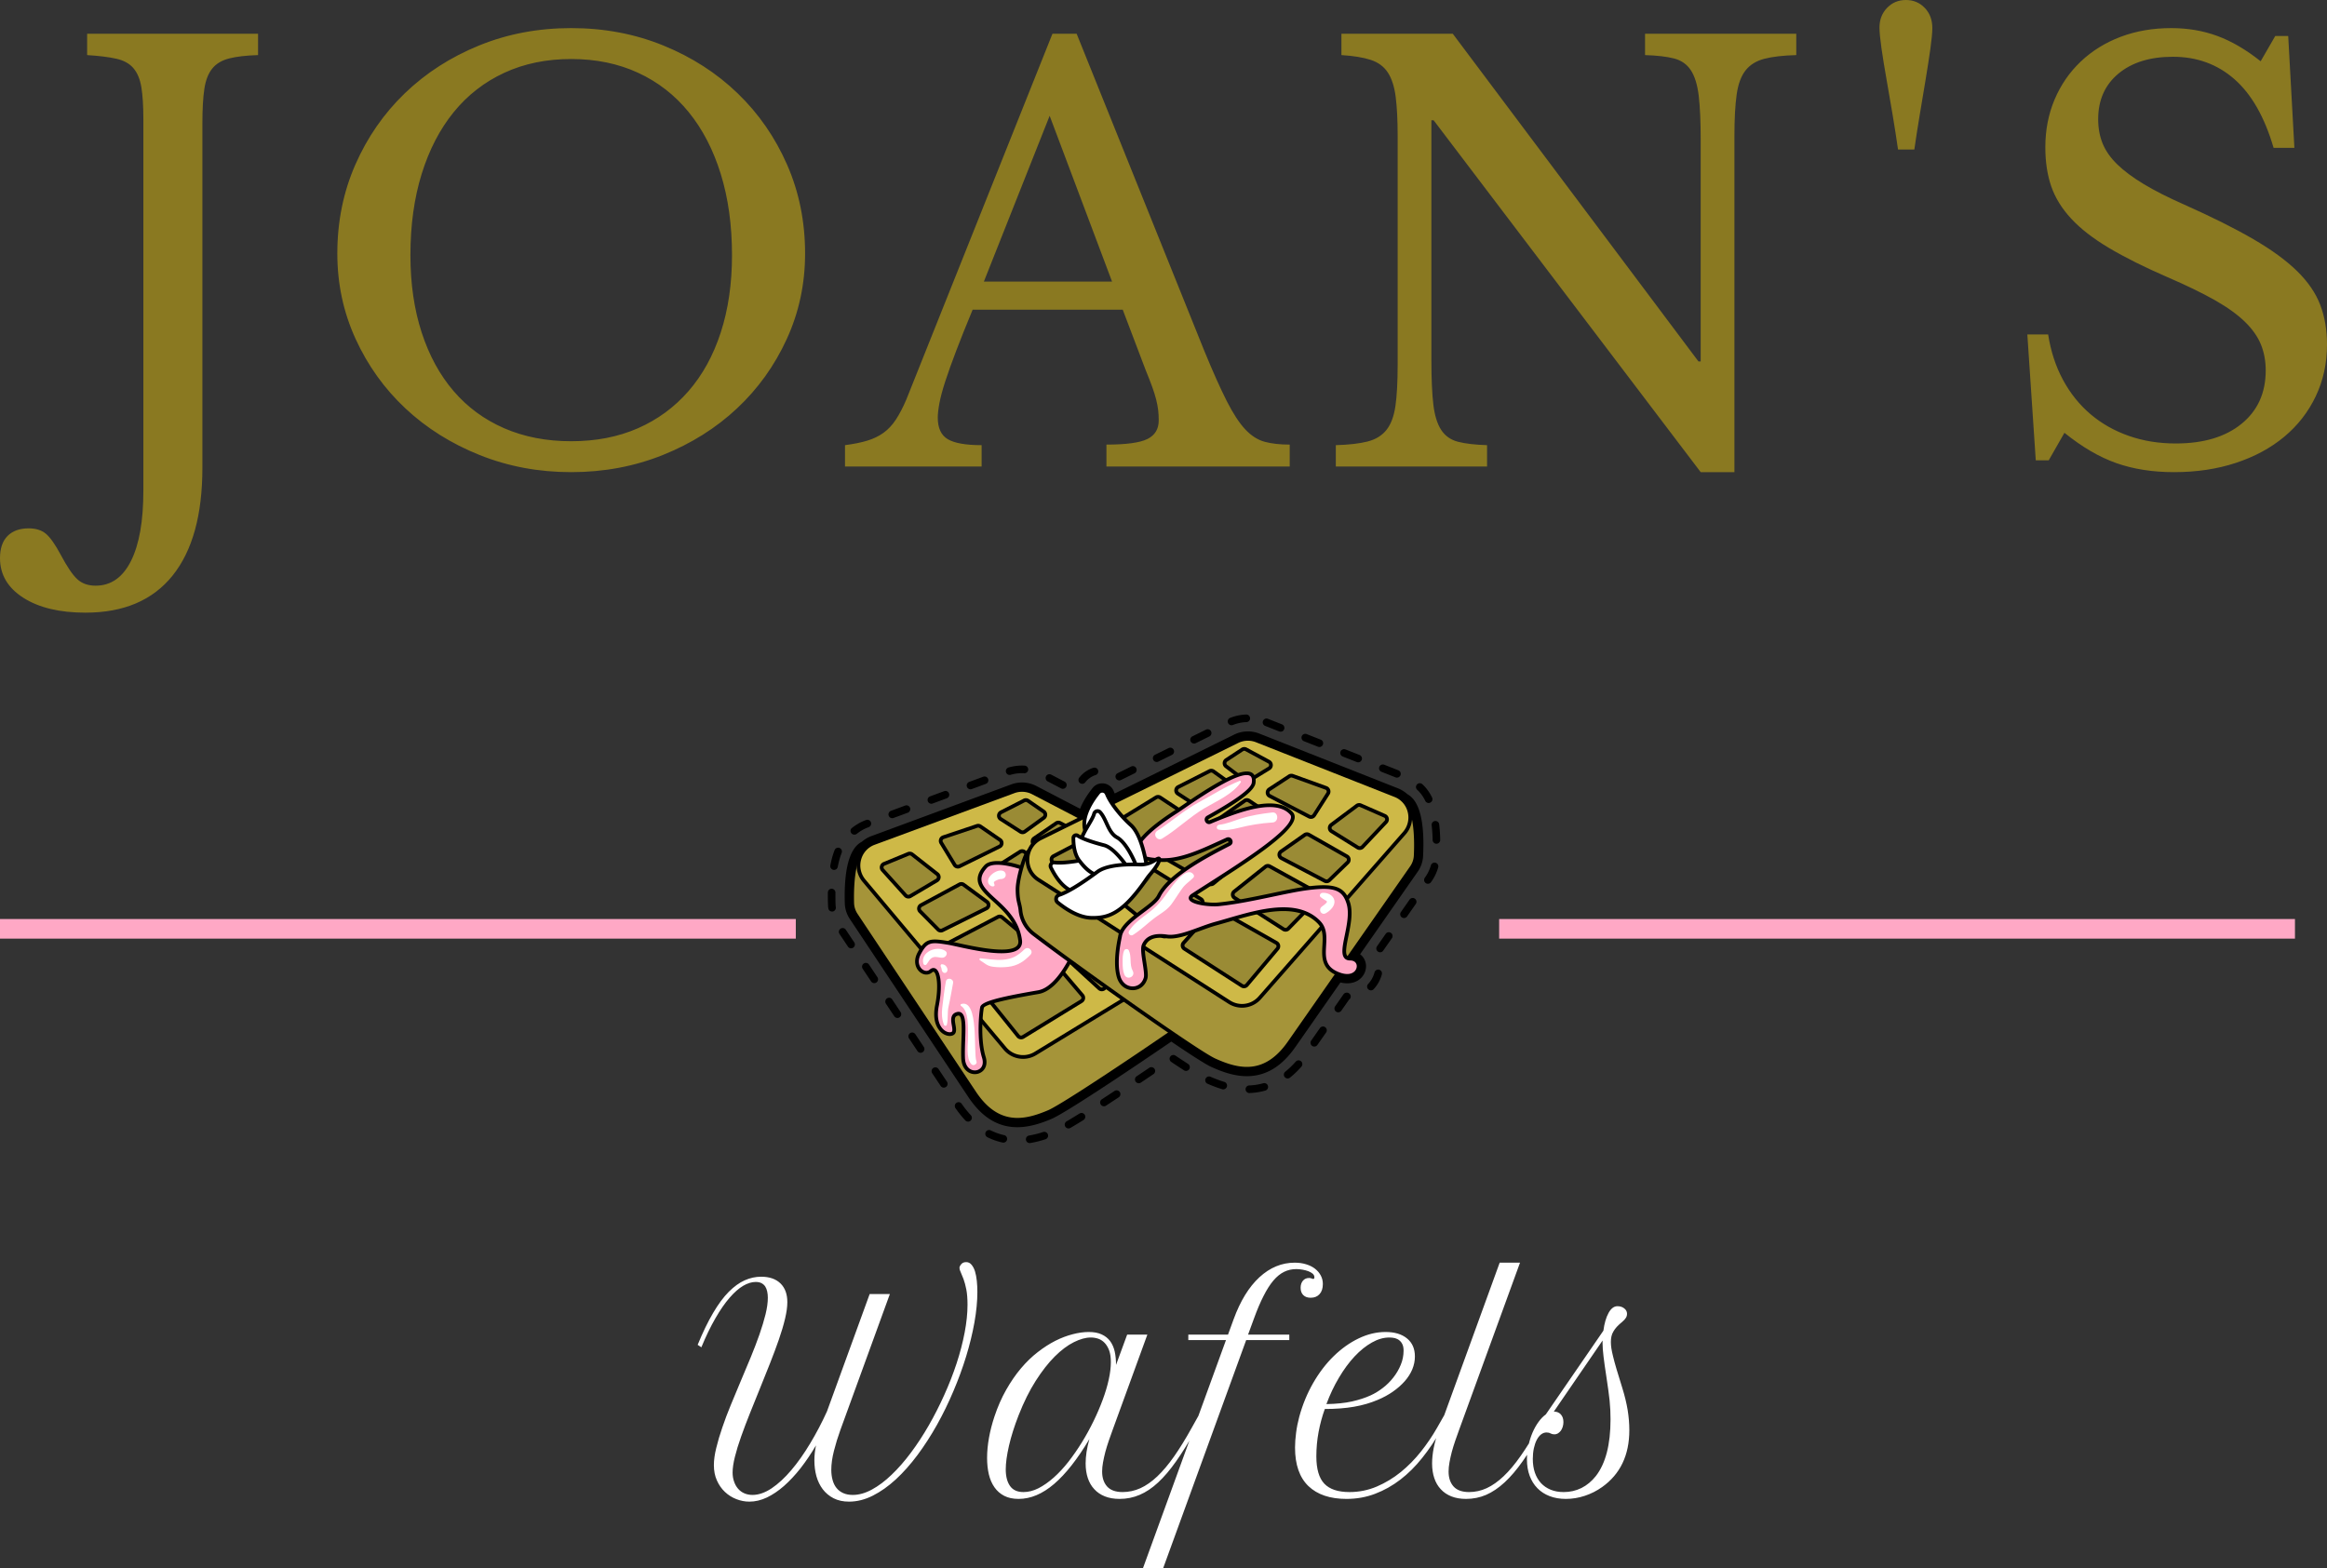<?xml version="1.0" encoding="UTF-8"?>
<svg xmlns="http://www.w3.org/2000/svg" xmlns:xlink="http://www.w3.org/1999/xlink" viewBox="568.5 260.913 380 256.16" width="5000" height="3370.528" preserveAspectRatio="none">
  <rect x="568.5" y="260.913" width="380" height="256.16" fill="#333333" stroke="none"/>
  <defs></defs>
  <style>.a6izo4zJpcolor {fill:#FFFFFF;fill-opacity:1;}.a6izo4zJpstrokeColor-str {stroke:#8A7921;stroke-opacity:1;}.aD6z1nYkhcolor {fill:#8A7921;fill-opacity:1;}.aGHFHqAK9ccolors-0 {fill:#CEB947;fill-opacity:1;}.aGHFHqAK9ccolors-1 {fill:#FFA8C5;fill-opacity:1;}.aGHFHqAK9ccolors-2 {fill:#FFFFFF;fill-opacity:1;}.aGHFHqAK9ccolors-3 {fill:#FFFFFF;fill-opacity:1;}.aHVvaDcICj-fillColor {fill:#FFA8C5;fill-opacity:1;}.aHVvaDcICj-strokeColor-str {stroke:#0B3B63;stroke-opacity:1;}.aXaXnAhYCf0filter-floo {flood-color:#FFFFFF;flood-opacity:0.5;}.aYLqQhLpe-fillColor {fill:#FFA8C5;fill-opacity:1;}.icon3-str {stroke:#FFA8C5;stroke-opacity:1;}.icon5 {fill:#0B3B63;fill-opacity:1;}.icon6 {fill:#FFA8C5;fill-opacity:1;}.icon7 {fill:#EF6F53;fill-opacity:1;}.icon8 {fill:#0B3B63;fill-opacity:1;}.shapeStroke-str {stroke:#0B3B63;stroke-opacity:1;}</style>
  <defs>
    <filter x="682.428" y="467.073" width="152.143" height="50" id="XaXnAhYCf" filterUnits="userSpaceOnUse" color-interpolation-filters="sRGB">
      <feMerge>
        <feMergeNode in="SourceGraphic"></feMergeNode>
      </feMerge>
    </filter>
  </defs>
  <g opacity="1" transform="rotate(0 682.428 467.073)">
    <svg width="152.143" height="50" x="682.428" y="467.073" version="1.1" preserveAspectRatio="none" viewBox="0 -33.516 133.301 43.809">
      <g transform="matrix(1 0 0 1 0 0)" class="a6izo4zJpcolor">
        <path id="id-6izo4zJp6" d="M18.50-12.15L24.61-28.95L27.50-28.95L20.41-9.47Q19.88-8.01 19.50-6.51Q19.12-5.02 19.12-3.79L19.12-3.79Q19.12-2.99 19.31-2.32Q19.49-1.66 19.87-1.19Q20.25-0.72 20.83-0.46Q21.41-0.20 22.19-0.20L22.19-0.20Q23.52-0.20 24.93-0.97Q26.35-1.74 27.74-3.08Q29.14-4.41 30.50-6.23Q31.86-8.05 33.06-10.14Q34.26-12.23 35.28-14.50Q36.31-16.78 37.05-19.03Q37.79-21.29 38.20-23.44Q38.61-25.59 38.61-27.42L38.61-27.42Q38.61-28.71 38.44-29.60Q38.26-30.49 38.04-31.09Q37.81-31.70 37.64-32.07Q37.46-32.44 37.46-32.68L37.46-32.68Q37.46-32.93 37.71-33.22Q37.95-33.52 38.42-33.52L38.42-33.52Q38.87-33.52 39.18-33.15Q39.49-32.79 39.68-32.20Q39.86-31.60 39.94-30.84Q40.02-30.08 40.02-29.26L40.02-29.26Q40.02-27.25 39.60-24.89Q39.18-22.54 38.42-20.05Q37.66-17.56 36.59-15.05Q35.53-12.54 34.24-10.23Q32.95-7.93 31.46-5.92Q29.96-3.91 28.35-2.42Q26.74-0.94 25.05-0.09Q23.36 0.76 21.66 0.76L21.66 0.76Q20.39 0.76 19.45 0.28Q18.52-0.20 17.90-1.01Q17.29-1.82 16.99-2.88Q16.70-3.95 16.70-5.14L16.70-5.14Q16.70-6.19 16.93-7.29L16.93-7.29Q15.88-5.51 14.73-4.03Q13.57-2.56 12.36-1.49Q11.15-0.43 9.90 0.17Q8.65 0.76 7.40 0.76L7.40 0.76Q6.45 0.76 5.53 0.40Q4.61 0.04 3.90-0.63Q3.18-1.31 2.75-2.28Q2.32-3.24 2.32-4.47L2.32-4.47Q2.32-5.55 2.66-6.92Q2.99-8.30 3.53-9.86Q4.06-11.43 4.76-13.12Q5.45-14.80 6.18-16.53Q6.91-18.26 7.61-19.94Q8.30-21.62 8.84-23.16Q9.38-24.71 9.71-26.04Q10.04-27.38 10.04-28.42L10.04-28.42Q10.04-28.89 9.95-29.31Q9.86-29.73 9.67-30.03Q9.47-30.33 9.13-30.51Q8.79-30.68 8.30-30.68L8.30-30.68Q7.46-30.68 6.51-30.13Q5.57-29.57 4.57-28.42Q3.57-27.27 2.55-25.50Q1.52-23.73 0.53-21.33L0.53-21.33L0-21.68Q1.11-24.39 2.22-26.26Q3.32-28.13 4.45-29.27Q5.59-30.41 6.74-30.92Q7.89-31.43 9.08-31.43L9.08-31.43Q10.86-31.43 11.85-30.47Q12.83-29.51 12.83-27.79L12.83-27.79Q12.83-26.78 12.50-25.40Q12.17-24.02 11.61-22.41Q11.05-20.80 10.35-19.03Q9.65-17.27 8.92-15.46Q8.18-13.65 7.48-11.89Q6.78-10.14 6.22-8.56Q5.66-6.99 5.33-5.66Q5-4.34 5-3.40L5-3.40Q5-2.70 5.21-2.11Q5.41-1.52 5.78-1.09Q6.15-0.66 6.68-0.43Q7.21-0.20 7.85-0.20L7.85-0.20Q9.16-0.20 10.59-1.15Q12.01-2.11 13.40-3.75Q14.79-5.39 16.09-7.56Q17.40-9.73 18.50-12.15L18.50-12.15Z M42.46-11.41L42.46-11.41Q43.16-13.52 44.14-15.24Q45.12-16.97 46.26-18.32Q47.40-19.67 48.66-20.64Q49.92-21.62 51.18-22.26Q52.44-22.89 53.66-23.20Q54.88-23.52 55.96-23.52L55.96-23.52Q57.07-23.52 57.81-23.17Q58.55-22.83 59.01-22.22Q59.47-21.60 59.67-20.73Q59.86-19.86 59.86-18.81L59.86-18.81L61.45-23.14L64.34-23.14L59.36-9.47Q59.08-8.71 58.81-7.92Q58.54-7.13 58.33-6.36Q58.13-5.59 58.00-4.87Q57.87-4.16 57.87-3.55L57.87-3.55Q57.87-2.21 58.58-1.41Q59.30-0.61 60.80-0.61L60.80-0.61Q62.11-0.61 63.34-1.16Q64.57-1.72 65.77-2.86Q66.97-4.00 68.18-5.73Q69.39-7.46 70.68-9.79L70.68-9.79L71.68-11.58L72.21-11.21L71.19-9.41Q69.77-6.88 68.47-5.03Q67.17-3.18 65.88-1.98Q64.59-0.78 63.24-0.21Q61.89 0.37 60.37 0.37L60.37 0.37Q59.18 0.37 58.27 0.01Q57.36-0.35 56.75-1.02Q56.13-1.68 55.82-2.62Q55.51-3.55 55.51-4.71L55.51-4.71Q55.51-5.47 55.64-6.36Q55.78-7.25 56.05-8.20L56.05-8.20Q53.50-3.91 51.00-1.77Q48.50 0.37 45.92 0.37L45.92 0.37Q44.71 0.37 43.86-0.07Q43.01-0.51 42.46-1.30Q41.91-2.09 41.66-3.15Q41.41-4.22 41.41-5.49L41.41-5.49Q41.41-6.86 41.68-8.37Q41.95-9.88 42.46-11.41ZM46.62-0.61L46.62-0.61Q47.68-0.61 48.77-1.16Q49.86-1.72 50.95-2.69Q52.03-3.65 53.05-4.95Q54.06-6.25 54.97-7.72Q55.88-9.20 56.64-10.76Q57.40-12.32 57.96-13.84Q58.52-15.35 58.82-16.73Q59.12-18.11 59.12-19.20L59.12-19.20Q59.12-20.20 58.88-20.87Q58.63-21.54 58.23-21.96Q57.83-22.38 57.31-22.56Q56.80-22.73 56.25-22.73L56.25-22.73Q55.16-22.73 53.82-22.06Q52.48-21.39 51.09-20.01Q49.71-18.63 48.37-16.53Q47.03-14.43 45.92-11.60L45.92-11.60Q45-9.24 44.54-7.23Q44.08-5.21 44.08-3.87L44.08-3.87Q44.08-2.34 44.70-1.47Q45.31-0.61 46.62-0.61Z M70.20-22.36L70.20-23.14L75.88-23.14L76.68-25.33Q78.11-29.26 80.37-31.35Q82.64-33.44 85.43-33.44L85.43-33.44Q86.31-33.44 87.05-33.21Q87.79-32.99 88.32-32.58Q88.85-32.17 89.15-31.61Q89.45-31.05 89.45-30.39L89.45-30.39Q89.45-29.45 88.98-28.94Q88.52-28.42 87.70-28.42L87.70-28.42Q87.03-28.42 86.65-28.80Q86.27-29.18 86.27-29.84L86.27-29.84Q86.27-30.47 86.60-30.86Q86.93-31.25 87.48-31.25L87.48-31.25Q87.66-31.25 87.87-31.17L87.87-31.17Q87.91-31.15 87.97-31.13Q88.03-31.11 88.07-31.11L88.07-31.11Q88.24-31.11 88.24-31.35L88.24-31.35Q88.24-31.64 88.00-31.86Q87.75-32.07 87.37-32.22Q86.99-32.36 86.53-32.44Q86.07-32.52 85.64-32.52L85.64-32.52Q84.71-32.52 83.91-32.13Q83.11-31.74 82.38-30.89Q81.66-30.04 80.98-28.70Q80.29-27.36 79.61-25.49L79.61-25.49L78.75-23.14L84.65-23.14L84.65-22.36L78.48-22.36L66.60 10.29L63.71 10.29L75.59-22.36L70.20-22.36Z M92.83 0.37L92.83 0.37Q89.30 0.37 87.38-1.47Q85.47-3.32 85.47-6.97L85.47-6.97Q85.47-7.97 85.62-9.08Q85.76-10.20 86.07-11.37L86.07-11.37Q86.78-13.98 88.06-16.21Q89.34-18.44 91.00-20.06Q92.66-21.68 94.57-22.60Q96.48-23.52 98.42-23.52L98.42-23.52Q100.37-23.52 101.49-22.60Q102.62-21.68 102.62-20.02L102.62-20.02Q102.62-19.08 102.25-18.18Q101.88-17.29 101.17-16.48Q100.47-15.68 99.48-14.99Q98.50-14.30 97.27-13.79L97.27-13.79Q95.74-13.14 93.91-12.82Q92.07-12.50 89.73-12.50L89.73-12.50Q89.16-10.92 88.84-9.21Q88.52-7.50 88.52-5.72L88.52-5.72Q88.52-3.01 89.66-1.81Q90.80-0.61 93.26-0.61L93.26-0.61Q95.31-0.61 97.17-1.40Q99.02-2.19 100.61-3.48Q102.19-4.77 103.50-6.42Q104.80-8.07 105.78-9.79L105.78-9.79L106.80-11.58L107.32-11.21L106.31-9.41Q105.10-7.29 103.66-5.49Q102.23-3.69 100.54-2.39Q98.85-1.09 96.92-0.36Q95 0.37 92.83 0.37ZM98.96-22.73L98.96-22.73Q97.73-22.73 96.46-22.01Q95.18-21.29 93.98-20.01Q92.79-18.73 91.76-16.99Q90.72-15.25 89.96-13.20L89.96-13.20Q92.11-13.24 93.63-13.58Q95.16-13.93 96.29-14.45L96.29-14.45Q97.19-14.86 98.04-15.52Q98.89-16.17 99.54-17.01Q100.20-17.85 100.60-18.83Q101.00-19.80 101.00-20.86L101.00-20.86Q101.00-21.39 100.84-21.74Q100.68-22.09 100.41-22.31Q100.14-22.54 99.77-22.64Q99.39-22.73 98.96-22.73Z M106.04-9.47L114.75-33.44L117.66-33.44L108.93-9.47Q108.65-8.71 108.38-7.92Q108.11-7.13 107.90-6.36Q107.70-5.59 107.57-4.87Q107.44-4.16 107.44-3.55L107.44-3.55Q107.44-2.21 108.15-1.41Q108.87-0.61 110.37-0.61L110.37-0.61Q111.68-0.61 112.90-1.17Q114.12-1.74 115.32-2.88Q116.52-4.02 117.73-5.75Q118.95-7.48 120.25-9.79L120.25-9.79L121.27-11.58L121.80-11.21L120.78-9.41Q119.36-6.89 118.06-5.05Q116.76-3.20 115.46-2.00Q114.16-0.80 112.81-0.21Q111.46 0.37 109.94 0.37L109.94 0.37Q108.75 0.37 107.84 0.01Q106.93-0.35 106.32-1.02Q105.70-1.68 105.39-2.62Q105.08-3.55 105.08-4.71L105.08-4.71Q105.08-5.72 105.31-6.92Q105.55-8.13 106.04-9.47L106.04-9.47Z M118.65-5.29L118.65-5.29Q118.65-6.29 118.87-7.28Q119.08-8.26 119.45-9.12Q119.82-9.98 120.31-10.65Q120.80-11.33 121.35-11.72L121.35-11.72L129.59-23.71Q129.80-25.29 130.33-26.25Q130.86-27.21 131.60-27.21L131.60-27.21Q132.19-27.21 132.58-26.89Q132.97-26.58 132.97-26.13L132.97-26.13Q132.97-25.80 132.81-25.55Q132.66-25.29 132.27-24.96L132.27-24.96Q131.82-24.59 131.51-24.26Q131.21-23.93 131.02-23.59Q130.82-23.26 130.74-22.89Q130.66-22.52 130.66-22.09L130.66-22.09Q130.66-21.66 130.73-21.19Q130.80-20.72 130.98-20Q131.15-19.28 131.47-18.20Q131.80-17.13 132.30-15.49L132.30-15.49Q132.81-13.85 133.06-12.36Q133.30-10.88 133.30-9.47L133.30-9.47Q133.30-4.10 129.41-1.33L129.41-1.33Q128.26-0.51 126.92-0.07Q125.59 0.37 124.22 0.37L124.22 0.37Q122.93 0.37 121.89-0.03Q120.86-0.43 120.15-1.16Q119.43-1.89 119.04-2.94Q118.65-3.98 118.65-5.29ZM129.47-21.89L129.47-22.30L122.50-12.13Q123.13-12.13 123.50-11.72Q123.87-11.31 123.87-10.63L123.87-10.63Q123.87-10.27 123.77-9.95Q123.67-9.63 123.50-9.39Q123.32-9.16 123.09-9.01Q122.85-8.87 122.60-8.87L122.60-8.87Q122.27-8.87 122.03-9.00Q121.80-9.14 121.45-9.14L121.45-9.14Q121.04-9.14 120.67-8.86Q120.31-8.57 120.05-8.07Q119.79-7.56 119.64-6.87Q119.49-6.17 119.49-5.35L119.49-5.35Q119.49-4.26 119.79-3.38Q120.10-2.50 120.67-1.88Q121.25-1.27 122.06-0.94Q122.87-0.61 123.91-0.61L123.91-0.61Q125.27-0.61 126.45-1.19Q127.62-1.78 128.50-2.89L128.50-2.89Q130.61-5.59 130.61-11.02L130.61-11.02Q130.61-11.68 130.58-12.33Q130.55-12.99 130.48-13.70Q130.41-14.41 130.29-15.23Q130.18-16.05 130.02-17.09L130.02-17.09Q129.75-18.83 129.61-20Q129.47-21.17 129.47-21.89L129.47-21.89Z"></path>
      </g>
    </svg>
  </g>
  <g opacity="1" transform="rotate(0 568.5 260.913)">
    <svg width="380" height="100.073" x="568.5" y="260.913" version="1.1" preserveAspectRatio="none" viewBox="-4.4 -33.2 165.56 43.6">
      <g transform="matrix(1 0 0 1 0 0)" class="aD6z1nYkhcolor">
        <path id="id-D6z1nYkh6" d="M5.80 1.72L5.80-24.72Q5.80-26.12 5.66-26.98Q5.52-27.84 5.10-28.34Q4.68-28.84 3.88-29.02Q3.08-29.20 1.80-29.28L1.80-29.28L1.80-30.80L13.96-30.80L13.96-29.28Q12.68-29.24 11.90-29.04Q11.12-28.84 10.70-28.32Q10.28-27.80 10.14-26.88Q10-25.96 10-24.44L10-24.44L10 0.08Q10 5.12 7.88 7.76Q5.76 10.40 1.68 10.40L1.68 10.40Q-1.08 10.40-2.74 9.34Q-4.40 8.28-4.40 6.52L-4.40 6.52Q-4.40 5.48-3.86 4.94Q-3.32 4.40-2.36 4.40L-2.36 4.40Q-1.60 4.40-1.14 4.78Q-0.68 5.16-0.08 6.28L-0.08 6.28Q0.60 7.56 1.10 8.02Q1.60 8.48 2.40 8.48L2.40 8.48Q4.04 8.48 4.92 6.72Q5.80 4.96 5.80 1.72L5.80 1.72Z M36.24-31.20L36.24-31.20Q39.76-31.20 42.80-29.96Q45.84-28.72 48.08-26.56Q50.32-24.40 51.60-21.48Q52.88-18.56 52.88-15.16L52.88-15.16Q52.88-11.92 51.58-9.08Q50.28-6.24 48.04-4.14Q45.80-2.04 42.76-0.82Q39.72 0.40 36.24 0.40L36.24 0.40Q32.76 0.40 29.72-0.82Q26.68-2.04 24.44-4.14Q22.20-6.24 20.90-9.08Q19.60-11.92 19.60-15.16L19.60-15.16Q19.60-18.56 20.88-21.48Q22.16-24.40 24.40-26.56Q26.64-28.72 29.68-29.96Q32.72-31.20 36.24-31.20ZM36.24-1.80L36.24-1.80Q38.88-1.80 40.98-2.72Q43.08-3.64 44.58-5.36Q46.08-7.08 46.88-9.54Q47.68-12 47.68-15.04L47.68-15.04Q47.68-18.24 46.88-20.82Q46.08-23.40 44.60-25.22Q43.12-27.04 41-28.02Q38.88-29 36.24-29L36.24-29Q33.60-29 31.48-28.02Q29.36-27.04 27.88-25.22Q26.40-23.40 25.60-20.82Q24.80-18.24 24.80-15.04L24.80-15.04Q24.80-12 25.60-9.54Q26.40-7.08 27.88-5.36Q29.36-3.64 31.48-2.72Q33.60-1.80 36.24-1.80Z M77.12-6.84L75.48-11.16L64.80-11.16Q64.12-9.52 63.64-8.26Q63.16-7 62.86-6.08Q62.56-5.16 62.44-4.52Q62.32-3.88 62.32-3.48L62.32-3.48Q62.32-2.36 63.04-1.94Q63.76-1.52 65.44-1.52L65.44-1.52L65.44 0L55.72 0L55.72-1.52Q56.64-1.64 57.30-1.84Q57.96-2.04 58.46-2.40Q58.96-2.76 59.34-3.34Q59.72-3.92 60.08-4.76L60.08-4.76L70.48-30.80L72.20-30.80L81.28-8.24Q82.20-6 82.88-4.66Q83.56-3.32 84.20-2.64Q84.84-1.96 85.58-1.76Q86.32-1.56 87.36-1.56L87.36-1.56L87.36 0L74.32 0L74.32-1.56Q76.44-1.56 77.24-1.96Q78.04-2.36 78.04-3.28L78.04-3.28Q78.04-3.68 78-4.02Q77.96-4.36 77.86-4.76Q77.76-5.16 77.58-5.66Q77.40-6.16 77.12-6.84L77.12-6.84ZM70.28-24.96L65.60-13.16L74.72-13.16L70.28-24.96Z M119 0.40L116.60 0.40L97.60-24.64L97.44-24.64L97.44-7.56Q97.44-5.56 97.58-4.40Q97.72-3.24 98.14-2.60Q98.56-1.96 99.34-1.76Q100.12-1.56 101.40-1.52L101.40-1.52L101.40 0L90.64 0L90.64-1.52Q92.04-1.56 92.90-1.78Q93.76-2 94.24-2.60Q94.72-3.20 94.88-4.30Q95.04-5.40 95.04-7.28L95.04-7.28L95.04-23.52Q95.04-25.20 94.90-26.30Q94.76-27.40 94.34-28.04Q93.92-28.68 93.12-28.94Q92.32-29.20 91.04-29.28L91.04-29.28L91.04-30.80L98.96-30.80L116.44-7.48L116.60-7.48L116.60-23.24Q116.60-25.20 116.46-26.38Q116.32-27.56 115.90-28.20Q115.48-28.84 114.70-29.04Q113.92-29.24 112.64-29.28L112.64-29.28L112.64-30.80L123.40-30.80L123.40-29.28Q122-29.24 121.14-29.02Q120.28-28.80 119.80-28.20Q119.32-27.60 119.16-26.48Q119-25.36 119-23.52L119-23.52L119 0.40Z M131.80-22.56L130.64-22.56Q130.48-23.68 130.26-25Q130.04-26.32 129.82-27.56Q129.60-28.80 129.46-29.78Q129.32-30.76 129.32-31.24L129.32-31.24Q129.32-32.08 129.86-32.64Q130.40-33.20 131.20-33.20L131.20-33.20Q132-33.20 132.54-32.64Q133.08-32.08 133.08-31.20L133.08-31.20Q133.08-30.72 132.94-29.72Q132.80-28.72 132.60-27.52Q132.40-26.32 132.18-25Q131.96-23.68 131.80-22.56L131.80-22.56Z M140.44-0.44L139.84-9.40L141.32-9.40Q141.60-7.60 142.38-6.16Q143.16-4.72 144.34-3.72Q145.52-2.72 147.06-2.18Q148.60-1.64 150.40-1.64L150.40-1.64Q153.36-1.64 155.08-3.04Q156.80-4.44 156.80-6.84L156.80-6.84Q156.80-7.84 156.46-8.68Q156.12-9.52 155.32-10.30Q154.52-11.08 153.18-11.84Q151.84-12.60 149.80-13.48L149.80-13.48Q147.32-14.56 145.64-15.56Q143.96-16.56 142.96-17.64Q141.96-18.72 141.54-19.94Q141.12-21.16 141.12-22.72L141.12-22.72Q141.12-24.56 141.78-26.12Q142.44-27.68 143.64-28.82Q144.84-29.96 146.48-30.58Q148.12-31.20 150.08-31.20L150.08-31.20Q151.84-31.20 153.36-30.64Q154.88-30.08 156.44-28.84L156.44-28.84L157.48-30.64L158.40-30.64L158.84-22.68L157.36-22.68Q156.40-25.96 154.58-27.56Q152.76-29.16 150.20-29.16L150.20-29.16Q147.76-29.16 146.32-27.96Q144.88-26.76 144.88-24.72L144.88-24.72Q144.88-23.76 145.20-22.98Q145.52-22.20 146.24-21.50Q146.96-20.80 148.12-20.10Q149.28-19.40 151-18.64L151-18.64Q153.96-17.32 155.92-16.18Q157.88-15.04 159.04-13.90Q160.20-12.76 160.68-11.50Q161.16-10.24 161.16-8.68L161.16-8.68Q161.16-6.68 160.36-5Q159.56-3.32 158.12-2.12Q156.68-0.92 154.68-0.26Q152.68 0.40 150.28 0.40L150.28 0.40Q148 0.40 146.18-0.24Q144.36-0.88 142.48-2.40L142.48-2.40L141.36-0.44L140.44-0.44Z"></path>
      </g>
    </svg>
  </g>
  <g opacity="1" transform="rotate(0 568.5 411.024)">
    <svg width="129.956" height="3.202" x="568.5" y="411.024" version="1.1" preserveAspectRatio="none" viewBox="0 0 129.956 3.202">
      <defs>
        <rect x="0" y="0" width="129.956" height="3.202" rx="0px" ry="0px" id="id-YLqQhLpe-"></rect>
      </defs>
      <use class="aYLqQhLpe-fillColor shapeStroke-str" style="stroke-width:0;" xlink:href="#id-YLqQhLpe-"></use>
    </svg>
  </g>
  <g opacity="1" transform="rotate(0 813.312 411.024)">
    <svg width="129.956" height="3.202" x="813.312" y="411.024" version="1.1" preserveAspectRatio="none" viewBox="0 0 129.956 3.202">
      <defs>
        <rect x="0" y="0" width="129.956" height="3.202" rx="0px" ry="0px" id="id-HVvaDcICj-"></rect>
      </defs>
      <use class="aHVvaDcICj-fillColor aHVvaDcICj-strokeColor-str" style="stroke-width:0;" xlink:href="#id-HVvaDcICj-"></use>
    </svg>
  </g>
  <g opacity="1" transform="rotate(0 703.688 377.624)">
    <svg width="100" height="70.001" x="703.688" y="377.624" version="1.1" preserveAspectRatio="none" viewBox="20.001 44 159.999 112">
      <g transform="matrix(1 0 0 1 0 0)">
        <g>
          <path d="M123.374 92.164a5.826 5.826 0 0 1 5.062 3.829c1.017 2.812 1.775 6.495 1.738 8.3-.066 3.18-.652 3.665-.884 5.566a8.809 8.809 0 0 1-3.537 6.039c-10.302 7.54-43.151 29.892-48.009 31.967-6.503 2.778-13.423 4.028-19.448-5.012-5.354-8.033-26.34-39.582-30.95-46.512a5.834 5.834 0 0 1-.977-3.068c-.111-3.918.031-13.277 3.835-14.488 4.622-1.471 65.928 10.717 71.169 11.764.239.048.48.08.723.097l21.278 1.518z" data-color="1" class="aGHFHqAK9ccolors-0"></path>
          <path d="M123.374 92.164a5.826 5.826 0 0 1 5.062 3.829c1.017 2.812 1.775 6.495 1.738 8.3-.066 3.18-.652 3.665-.884 5.566a8.809 8.809 0 0 1-3.537 6.039c-10.302 7.54-43.151 29.892-48.009 31.967-6.503 2.778-13.423 4.028-19.448-5.012-5.354-8.033-26.34-39.582-30.95-46.512a5.834 5.834 0 0 1-.977-3.068c-.111-3.918.031-13.277 3.835-14.488 4.622-1.471 65.928 10.717 71.169 11.764.239.048.48.08.723.097l21.278 1.518z" opacity=".2"></path>
          <path d="M70.03 150.378c-4.137.15-8.335-1.55-12.137-7.254-5.354-8.033-26.34-39.583-30.95-46.513a6.309 6.309 0 0 1-1.058-3.323c-.143-5.047.209-13.703 4.173-14.965 4.708-1.498 64.597 10.39 71.409 11.75.218.044.44.074.663.09l21.279 1.517a6.315 6.315 0 0 1 5.482 4.148c1.03 2.848 1.806 6.571 1.767 8.476-.043 2.057-.295 3.013-.54 3.937-.136.517-.265 1.005-.348 1.678a9.325 9.325 0 0 1-3.733 6.372c-10.633 7.782-43.341 29.987-48.105 32.022-2.521 1.078-5.199 1.966-7.902 2.065zM31.184 79.143c-.372.014-.651.048-.834.106-3.582 1.14-3.583 11.012-3.498 14.011a5.345 5.345 0 0 0 .895 2.811c4.61 6.93 25.597 38.479 30.95 46.512 5.877 8.819 12.536 7.535 18.856 4.835 4.717-2.015 37.306-24.148 47.913-31.913a8.353 8.353 0 0 0 3.343-5.705c.09-.74.234-1.283.372-1.809.23-.869.467-1.768.508-3.709.037-1.773-.73-5.418-1.709-8.124a5.343 5.343 0 0 0-4.64-3.51h-.001l-21.279-1.517a6.39 6.39 0 0 1-.782-.106c-23.396-4.671-63.057-12.138-70.094-11.882z"></path>
          <path d="m124.404 90.866-50.807-26.46a6.198 6.198 0 0 0-5.015-.317l-36.501 13.49c-4.048 1.496-5.387 6.571-2.607 9.881l36.785 43.808a6.206 6.206 0 0 0 7.99 1.311l50.522-30.837c4.144-2.53 3.937-8.634-.367-10.876z" data-color="1" class="aGHFHqAK9ccolors-0"></path>
          <path d="M71.246 133.98a6.66 6.66 0 0 1-5.357-2.399L29.104 87.773a6.666 6.666 0 0 1-1.355-6.058 6.636 6.636 0 0 1 4.165-4.592l36.501-13.49a6.696 6.696 0 0 1 5.406.342l50.806 26.46c2.179 1.135 3.53 3.282 3.613 5.744.083 2.462-1.119 4.697-3.217 5.977L74.5 132.994a6.708 6.708 0 0 1-3.254.986zm-.725-69.785a5.71 5.71 0 0 0-1.772.35L32.248 78.034a5.681 5.681 0 0 0-3.563 3.929 5.701 5.701 0 0 0 1.159 5.183l36.785 43.808a5.693 5.693 0 0 0 7.368 1.209l50.522-30.837a5.692 5.692 0 0 0 2.752-5.114 5.692 5.692 0 0 0-3.091-4.915l-50.807-26.46a5.728 5.728 0 0 0-2.852-.642z"></path>
          <path d="m86.258 118.904-15.241 9.348a.999.999 0 0 1-1.301-.226l-7.778-9.659a1.007 1.007 0 0 1 .306-1.518l15.614-8.391a1 1 0 0 1 1.235.233l7.404 8.703c.401.47.287 1.188-.239 1.51z" data-color="1" class="aGHFHqAK9ccolors-0"></path>
          <path d="M70.553 128.883a1.485 1.485 0 0 1-1.212-.551l-7.779-9.659a1.493 1.493 0 0 1 .454-2.251l15.614-8.391a1.491 1.491 0 0 1 1.832.346l7.404 8.703a1.492 1.492 0 0 1-.355 2.24l-15.24 9.348a1.494 1.494 0 0 1-.718.215zm7.758-20.058a.514.514 0 0 0-.224.06l-15.614 8.391a.514.514 0 0 0-.263.355.515.515 0 0 0 .105.429l7.778 9.659a.519.519 0 0 0 .673.117l15.24-9.347a.51.51 0 0 0 .241-.362.511.511 0 0 0-.118-.418l-7.404-8.704a.524.524 0 0 0-.414-.18z"></path>
          <path d="m90.901 115.566-8.852-8.114a1.007 1.007 0 0 1 .169-1.609l13.899-8.188a.999.999 0 0 1 1.243.186l6.623 7.209a1.007 1.007 0 0 1-.122 1.475l-11.67 9.093a1 1 0 0 1-1.29-.052z" data-color="1" class="aGHFHqAK9ccolors-0"></path>
          <path d="M91.631 116.315a1.476 1.476 0 0 1-1.056-.39l-8.852-8.114a1.484 1.484 0 0 1-.476-1.257c.05-.475.314-.888.725-1.13l13.899-8.187a1.49 1.49 0 0 1 1.844.275l6.622 7.209a1.496 1.496 0 0 1-.181 2.188l-11.669 9.093a1.477 1.477 0 0 1-.856.313zm4.973-18.311a.51.51 0 0 0-.242.071l-13.899 8.187a.515.515 0 0 0-.252.394.519.519 0 0 0 .165.438l8.852 8.114a.515.515 0 0 0 .667.027l11.669-9.093a.51.51 0 0 0 .198-.368.517.517 0 0 0-.135-.395l-6.622-7.209a.52.52 0 0 0-.401-.166z"></path>
          <path d="m110.196 103.829 10.802-6.616a1.007 1.007 0 0 0-.037-1.738l-12.499-6.937a.999.999 0 0 0-1.098.085l-6.994 5.44a1.008 1.008 0 0 0-.069 1.531l8.691 8.112a.997.997 0 0 0 1.204.123z" data-color="1" class="aGHFHqAK9ccolors-0"></path>
          <path d="M109.73 104.46a1.483 1.483 0 0 1-1.068-.398l-8.69-8.112a1.488 1.488 0 0 1-.472-1.158 1.49 1.49 0 0 1 .574-1.112l6.994-5.44a1.481 1.481 0 0 1 1.629-.127l12.499 6.937c.468.26.755.736.766 1.273a1.477 1.477 0 0 1-.711 1.305l-10.803 6.616c-.222.136-.47.207-.718.216zm-1.772-15.56a.515.515 0 0 0-.298.108l-6.994 5.44a.512.512 0 0 0-.2.387.517.517 0 0 0 .164.404l8.691 8.112c.17.157.425.184.622.063l10.803-6.616a.512.512 0 0 0 .248-.454.51.51 0 0 0-.267-.443l-12.499-6.937a.508.508 0 0 0-.27-.064z"></path>
          <path d="m103.887 85.585-9.36-6.047a1 1 0 0 0-1.076-.006l-7.308 4.614a1.007 1.007 0 0 0-.024 1.686l10.617 7.134a1 1 0 0 0 1.243-.102l6.051-5.7a1.008 1.008 0 0 0-.143-1.579z" data-color="1" class="aGHFHqAK9ccolors-0"></path>
          <path d="M97.348 93.623a1.48 1.48 0 0 1-.881-.253L85.85 86.236a1.487 1.487 0 0 1-.659-1.26c.007-.507.267-.971.694-1.241l7.308-4.614a1.484 1.484 0 0 1 1.596.009l9.359 6.047c.388.25.634.658.676 1.118.042.46-.127.906-.463 1.222l-6.051 5.7c-.27.256-.613.393-.962.406zm-3.383-13.759a.52.52 0 0 0-.257.079L86.4 84.557a.508.508 0 0 0-.242.432.513.513 0 0 0 .229.439l10.617 7.134a.513.513 0 0 0 .642-.053l6.051-5.701a.52.52 0 0 0-.074-.815l-9.36-6.047a.519.519 0 0 0-.298-.082z"></path>
          <path d="M88.782 76.69 80.7 72.356a.996.996 0 0 0-1.037.057l-5.747 3.942a1.007 1.007 0 0 0 .055 1.695l7.413 4.403a1 1 0 0 0 1.04-.012l6.416-4.01a1.008 1.008 0 0 0-.058-1.741z" data-color="1" class="aGHFHqAK9ccolors-0"></path>
          <path d="M81.948 83.077c-.279.01-.56-.059-.81-.207l-7.413-4.403a1.486 1.486 0 0 1-.728-1.234 1.485 1.485 0 0 1 .647-1.28l5.747-3.941a1.479 1.479 0 0 1 1.539-.084l8.082 4.334c.474.254.767.727.785 1.266a1.478 1.478 0 0 1-.699 1.315l-6.416 4.01c-.228.14-.48.215-.734.224zM80.21 72.723a.506.506 0 0 0-.273.091l-5.747 3.941a.51.51 0 0 0-.225.446.51.51 0 0 0 .253.43l7.413 4.403a.516.516 0 0 0 .537-.006l6.416-4.01a.51.51 0 0 0 .244-.458.512.512 0 0 0-.273-.441l-8.082-4.334a.513.513 0 0 0-.263-.062z"></path>
          <path d="m76.392 69.358-4.089-2.82a.999.999 0 0 0-1.022-.067l-6.038 3.086a1.007 1.007 0 0 0-.085 1.742l5.176 3.325a1 1 0 0 0 1.127-.032l4.951-3.59a1.008 1.008 0 0 0-.02-1.644z" data-color="1" class="aGHFHqAK9ccolors-0"></path>
          <path d="M70.928 75.269a1.482 1.482 0 0 1-.855-.236l-5.176-3.324a1.477 1.477 0 0 1-.683-1.329c.027-.541.329-1.01.81-1.256l6.038-3.086a1.481 1.481 0 0 1 1.516.1l4.089 2.82a1.493 1.493 0 0 1 .029 2.438l-4.951 3.59c-.246.177-.53.272-.817.283zm.789-8.422a.517.517 0 0 0-.216.056l-6.038 3.086a.51.51 0 0 0-.282.437c-.004.09.01.316.238.463l5.176 3.325c.18.115.408.109.582-.016l4.951-3.59a.511.511 0 0 0 .214-.427.515.515 0 0 0-.224-.422l-4.089-2.82a.512.512 0 0 0-.312-.092z"></path>
          <path d="m91.265 94.105-9.832-7.295a.998.998 0 0 0-1.158-.023l-9.235 6.294a1.008 1.008 0 0 0-.091 1.593l8.102 7.009a.999.999 0 0 0 1.134.121l10.965-6.009a1.007 1.007 0 0 0 .115-1.69z" data-color="1" class="aGHFHqAK9ccolors-0"></path>
          <path d="M79.761 102.41a1.487 1.487 0 0 1-1.026-.359l-8.102-7.009a1.481 1.481 0 0 1-.513-1.215c.027-.467.263-.885.649-1.148l9.235-6.295a1.485 1.485 0 0 1 1.718.035l9.832 7.294c.41.304.634.79.599 1.301-.035.51-.323.962-.77 1.207l-10.965 6.009a1.472 1.472 0 0 1-.657.18zm1.058-15.311a.512.512 0 0 0-.272.089l-9.235 6.295a.517.517 0 0 0-.047.823l8.102 7.009a.52.52 0 0 0 .586.062l10.965-6.01a.51.51 0 0 0 .268-.42.513.513 0 0 0-.208-.453L81.146 87.2a.522.522 0 0 0-.327-.101z"></path>
          <path d="m77.528 84.435-6.179-4.541a1 1 0 0 0-1.127-.039l-8.743 5.543a1.007 1.007 0 0 0-.109 1.62l5.538 4.659a.999.999 0 0 0 1.16.091l9.384-5.662a1.005 1.005 0 0 0 .076-1.671z" data-color="1" class="aGHFHqAK9ccolors-0"></path>
          <path d="M67.607 92.398a1.475 1.475 0 0 1-1.009-.348l-5.538-4.659a1.48 1.48 0 0 1-.528-1.243c.032-.48.283-.903.689-1.16l8.743-5.544a1.474 1.474 0 0 1 1.671.058l6.179 4.542c.402.295.629.771.606 1.27-.023.5-.291.952-.719 1.21l-9.384 5.662a1.47 1.47 0 0 1-.71.212zm3.132-12.212a.517.517 0 0 0-.258.08l-8.742 5.544a.514.514 0 0 0-.24.404.517.517 0 0 0 .184.433l5.538 4.659c.169.142.41.161.599.047l9.384-5.662a.512.512 0 0 0 .25-.422.515.515 0 0 0-.211-.443l-6.179-4.541a.522.522 0 0 0-.325-.099z"></path>
          <path d="m64.981 76.771-5.133-3.531a.999.999 0 0 0-.884-.124l-8.792 2.953c-.61.205-.872.926-.537 1.477l3.485 5.733a.999.999 0 0 0 1.297.378l10.44-5.156a1.006 1.006 0 0 0 .124-1.73z" data-color="1" class="aGHFHqAK9ccolors-0"></path>
          <path d="M54.024 84.248a1.478 1.478 0 0 1-1.318-.716l-3.485-5.733a1.488 1.488 0 0 1-.127-1.288c.156-.429.493-.758.924-.903l8.792-2.953a1.486 1.486 0 0 1 1.312.184l5.133 3.53c.44.303.68.803.642 1.337a1.476 1.476 0 0 1-.826 1.231l-10.44 5.155a1.446 1.446 0 0 1-.607.156zm5.239-10.697a.553.553 0 0 0-.145.026l-8.792 2.953a.517.517 0 0 0-.278.763l3.485 5.733c.14.231.428.314.67.195l10.44-5.155a.511.511 0 0 0 .288-.429.512.512 0 0 0-.224-.465l-5.133-3.531a.515.515 0 0 0-.311-.09z"></path>
          <path d="m73.564 103.686-8.013-6.675a.999.999 0 0 0-1.103-.118l-12.488 6.54a1.007 1.007 0 0 0-.267 1.579l7.526 8.053a.999.999 0 0 0 1.251.171l12.975-7.917a1.008 1.008 0 0 0 .119-1.633z" data-color="1" class="aGHFHqAK9ccolors-0"></path>
          <path d="M60.006 113.866a1.49 1.49 0 0 1-1.141-.469l-7.526-8.052a1.484 1.484 0 0 1-.382-1.27c.078-.464.362-.854.777-1.072l12.489-6.54a1.478 1.478 0 0 1 1.636.174l8.013 6.676a1.496 1.496 0 0 1-.177 2.421l-12.975 7.917c-.22.135-.466.206-.714.215zm4.887-16.601a.513.513 0 0 0-.221.059l-12.489 6.54a.517.517 0 0 0-.138.815l7.526 8.052a.518.518 0 0 0 .646.089l12.975-7.918a.511.511 0 0 0 .247-.406.515.515 0 0 0-.185-.437l-8.013-6.676a.513.513 0 0 0-.348-.118z"></path>
          <path d="m61.578 92.96-6.105-4.487a.999.999 0 0 0-1.067-.074l-10.064 5.436a1.007 1.007 0 0 0-.236 1.593l4.697 4.752a1 1 0 0 0 1.156.193l11.471-5.702a1.006 1.006 0 0 0 .148-1.711z" data-color="1" class="aGHFHqAK9ccolors-0"></path>
          <path d="M49.568 100.964a1.478 1.478 0 0 1-1.108-.441l-4.696-4.752a1.48 1.48 0 0 1-.415-1.27c.07-.47.349-.868.765-1.093l10.063-5.436a1.485 1.485 0 0 1 1.582.11l6.105 4.486c.422.31.648.808.602 1.331a1.478 1.478 0 0 1-.821 1.207l-11.471 5.702a1.45 1.45 0 0 1-.606.156zm5.294-12.198a.52.52 0 0 0-.226.061l-10.063 5.437a.518.518 0 0 0-.122.824l4.696 4.752c.158.159.398.2.597.1l11.472-5.702a.514.514 0 0 0 .286-.421.512.512 0 0 0-.21-.464l-6.104-4.486a.517.517 0 0 0-.326-.101z"></path>
          <path d="m48.595 85.701-6.574-5.152a1 1 0 0 0-.998-.137L34.68 83.03a1.007 1.007 0 0 0-.362 1.604l5.987 6.638a.999.999 0 0 0 1.252.191l6.931-4.104c.608-.36.663-1.222.107-1.658z" data-color="1" class="aGHFHqAK9ccolors-0"></path>
          <path d="M41.104 92.086a1.486 1.486 0 0 1-1.159-.489l-5.986-6.638a1.491 1.491 0 0 1 .536-2.379l6.344-2.618a1.487 1.487 0 0 1 1.48.204l6.574 5.152a1.49 1.49 0 0 1-.16 2.459l-6.931 4.104a1.459 1.459 0 0 1-.698.205zm.281-11.264a.509.509 0 0 0-.178.039l-6.344 2.618a.512.512 0 0 0-.308.366.512.512 0 0 0 .121.463l5.987 6.638a.52.52 0 0 0 .647.099l6.931-4.105a.51.51 0 0 0 .253-.414.514.514 0 0 0-.198-.443l-6.574-5.152a.518.518 0 0 0-.337-.109z"></path>
          <path d="m86.258 118.904-15.241 9.348a.999.999 0 0 1-1.301-.226l-7.778-9.659a1.007 1.007 0 0 1 .306-1.518l15.614-8.391a1 1 0 0 1 1.235.233l7.404 8.703c.401.47.287 1.188-.239 1.51z" opacity=".25"></path>
          <path d="m90.901 115.566-8.852-8.114a1.007 1.007 0 0 1 .169-1.609l13.899-8.188a.999.999 0 0 1 1.243.186l6.623 7.209a1.007 1.007 0 0 1-.122 1.475l-11.67 9.093a1 1 0 0 1-1.29-.052z" opacity=".25"></path>
          <path d="M88.782 76.69 80.7 72.356a.996.996 0 0 0-1.037.057l-5.747 3.942a1.007 1.007 0 0 0 .055 1.695l7.413 4.403a1 1 0 0 0 1.04-.012l6.416-4.01a1.008 1.008 0 0 0-.058-1.741z" opacity=".25"></path>
          <path d="m91.265 94.105-9.832-7.295a.998.998 0 0 0-1.158-.023l-9.235 6.294a1.008 1.008 0 0 0-.091 1.593l8.102 7.009a.999.999 0 0 0 1.134.121l10.965-6.009a1.007 1.007 0 0 0 .115-1.69z" opacity=".25"></path>
          <path d="m77.528 84.435-6.179-4.541a1 1 0 0 0-1.127-.039l-8.743 5.543a1.007 1.007 0 0 0-.109 1.62l5.538 4.659a.999.999 0 0 0 1.16.091l9.384-5.662a1.005 1.005 0 0 0 .076-1.671z" opacity=".25"></path>
          <path d="m73.564 103.686-8.013-6.675a.999.999 0 0 0-1.103-.118l-12.488 6.54a1.007 1.007 0 0 0-.267 1.579l7.526 8.053a.999.999 0 0 0 1.251.171l12.975-7.917a1.008 1.008 0 0 0 .119-1.633z" opacity=".25"></path>
          <path d="M84.371 106.049s-3.996 9.586-9.39 10.508c-5.394.922-14.382 2.52-14.691 3.983-.309 1.464-.964 8.387.471 13.055 1.435 4.668-5.224 5.637-5.42.197-.196-5.44 1.007-12.201-1.503-11.565-2.51.636.157 4.352-1.262 5.13-1.419.778-5.285-1.079-4.062-7.296 1.223-6.217.163-10.536-1.592-9.02-1.754 1.516-4.924-1.092-3.061-4.609 1.863-3.517 2.986-3.496 7.681-2.73 3.185.52 19.451 5.103 18.7-.679-1.392-10.712-15.193-12.429-9.018-19.281 2.454-2.722 13.061.978 15.869 3.599 4.493 4.193 7.278 18.708 7.278 18.708z" data-color="2" class="aGHFHqAK9ccolors-1"></path>
          <path d="M58.519 137.982a3.241 3.241 0 0 1-1.381-.256c-1.381-.586-2.213-2.013-2.282-3.916-.056-1.547-.001-3.172.053-4.744.091-2.687.195-5.734-.524-6.315-.07-.058-.183-.115-.429-.053-.889.225-.868.9-.609 2.386.179 1.028.383 2.193-.539 2.699-.778.425-1.946.236-2.908-.472-.868-.639-2.788-2.635-1.862-7.345.967-4.917.412-8.274-.342-8.714-.045-.027-.165-.097-.459.156-.884.765-2.149.741-3.147-.059-1.182-.948-1.843-2.907-.657-5.146 2.016-3.805 3.465-3.753 8.186-2.982.497.081 1.283.254 2.279.473 4.274.94 13.169 2.894 15.411.831.384-.354.532-.825.453-1.441-.625-4.807-3.791-7.691-6.585-10.237-3.186-2.903-5.938-5.41-2.312-9.433.607-.673 1.623-1.045 3.021-1.106l.063-.003c4.204-.153 11.133 2.493 13.474 4.678 4.557 4.253 7.309 18.373 7.424 18.972l.028.144-.056.135c-.167.401-4.163 9.843-9.755 10.8-11.39 1.948-14.064 3.041-14.301 3.614-.297 1.411-.945 8.224.463 12.802.468 1.522.191 2.889-.76 3.751a3.058 3.058 0 0 1-1.947.781zm-4.428-16.281c.417-.015.714.141.903.294 1.095.886 1.002 3.631.884 7.105-.053 1.555-.107 3.162-.053 4.675.054 1.509.671 2.623 1.691 3.056.793.336 1.695.2 2.299-.348.669-.607.841-1.581.484-2.744-1.463-4.759-.793-11.826-.482-13.298.288-1.366 4.235-2.507 15.083-4.362 4.733-.809 8.463-8.937 8.967-10.084-.307-1.525-3.014-14.481-7.104-18.299-2.165-2.021-8.854-4.561-12.778-4.418l-.057.002c-1.113.049-1.924.321-2.345.787-2.845 3.157-1.187 4.936 2.244 8.062 2.773 2.526 6.224 5.669 6.894 10.83.122.939-.133 1.706-.758 2.282-2.613 2.407-11.498.452-16.273-.597-.981-.216-1.756-.386-2.227-.463-4.54-.741-5.45-.778-7.176 2.479-.926 1.747-.463 3.233.406 3.931.48.385 1.269.637 1.911.082.71-.613 1.294-.426 1.578-.26 1.414.827 1.752 4.924.805 9.743-.819 4.162.766 5.844 1.485 6.373.73.538 1.494.609 1.871.402.313-.171.179-.937.05-1.678-.21-1.205-.528-3.027 1.326-3.496.133-.034.257-.051.372-.056z"></path>
          <path d="M76.631 77.646a5.824 5.824 0 0 0-5.145 3.716c-1.079 2.789-1.918 6.454-1.92 8.26-.004 3.18.571 3.678.761 5.585a8.808 8.808 0 0 0 3.404 6.116c10.134 7.767 42.483 30.84 47.295 33.023 6.44 2.921 13.331 4.324 19.553-4.581 5.529-7.913 27.204-38.989 31.965-45.816a5.835 5.835 0 0 0 1.044-3.045c.197-3.915.26-13.274-3.516-14.569-4.589-1.573-66.147 9.255-71.41 10.185-.24.042-.481.069-.724.081l-21.307 1.045z" data-color="1" class="aGHFHqAK9ccolors-0"></path>
          <path d="M76.631 77.646a5.824 5.824 0 0 0-5.145 3.716c-1.079 2.789-1.918 6.454-1.92 8.26-.004 3.18.571 3.678.761 5.585a8.808 8.808 0 0 0 3.404 6.116c10.134 7.767 42.483 30.84 47.295 33.023 6.44 2.921 13.331 4.324 19.553-4.581 5.529-7.913 27.204-38.989 31.965-45.816a5.835 5.835 0 0 0 1.044-3.045c.197-3.915.26-13.274-3.516-14.569-4.589-1.573-66.147 9.255-71.41 10.185-.24.042-.481.069-.724.081l-21.307 1.045z" opacity=".2"></path>
          <path d="M129.929 137.041c-3.128.114-6.22-.946-9.102-2.253-4.719-2.141-36.931-25.064-47.389-33.079a9.328 9.328 0 0 1-3.592-6.453c-.068-.675-.186-1.166-.311-1.686-.224-.93-.456-1.891-.453-3.949.002-1.905.86-5.61 1.953-8.435a6.313 6.313 0 0 1 5.572-4.025l21.307-1.046c.223-.01.446-.036.664-.074 6.842-1.209 66.979-11.768 71.651-10.167 3.935 1.349 4.097 10.011 3.843 15.054a6.32 6.32 0 0 1-1.131 3.299 122996.89 122996.89 0 0 1-31.966 45.817c-3.53 5.053-7.313 6.861-11.046 6.997zm-53.274-58.91a5.344 5.344 0 0 0-4.717 3.407c-1.038 2.685-1.885 6.311-1.887 8.084-.002 1.941.216 2.845.426 3.719.128.528.259 1.075.333 1.816a8.348 8.348 0 0 0 3.216 5.778c10.433 7.997 42.527 30.846 47.2 32.966 6.259 2.84 12.889 4.269 18.958-4.417 5.529-7.913 27.203-38.989 31.965-45.816.576-.825.907-1.79.957-2.791.15-2.996.366-12.866-3.189-14.085-3.608-1.235-46.434 5.832-71.17 10.204a6.237 6.237 0 0 1-.786.088l-21.306 1.047z"></path>
          <path d="m75.631 76.326 51.376-25.329a6.201 6.201 0 0 1 5.021-.206l36.195 14.294c4.014 1.585 5.241 6.689 2.389 9.937l-37.739 42.983a6.205 6.205 0 0 1-8.016 1.134L75.025 87.19c-4.087-2.62-3.747-8.718.606-10.864z" data-color="1" class="aGHFHqAK9ccolors-0"></path>
          <path d="M128.456 120.612a6.683 6.683 0 0 1-3.86-1.064L74.764 87.6c-2.069-1.326-3.222-3.587-3.085-6.047.137-2.46 1.535-4.577 3.738-5.663l51.376-25.329a6.698 6.698 0 0 1 5.412-.222L168.4 64.633a6.64 6.64 0 0 1 4.063 4.683 6.663 6.663 0 0 1-1.487 6.027l-37.74 42.983a6.67 6.67 0 0 1-4.78 2.286zm1.086-69.764a5.72 5.72 0 0 0-2.322.585L75.844 76.762a5.69 5.69 0 0 0-3.198 4.845 5.698 5.698 0 0 0 2.639 5.174l49.832 31.948a5.693 5.693 0 0 0 7.393-1.045L170.25 74.7a5.703 5.703 0 0 0 1.272-5.157 5.68 5.68 0 0 0-3.476-4.006l-36.195-14.295a5.72 5.72 0 0 0-2.309-.394z"></path>
          <path d="m113.151 105.201 15.031 9.683a.999.999 0 0 0 1.306-.197l7.989-9.485a1.007 1.007 0 0 0-.273-1.524l-15.426-8.735a1 1 0 0 0-1.239.206l-7.594 8.537a1.006 1.006 0 0 0 .206 1.515z" data-color="1" class="aGHFHqAK9ccolors-0"></path>
          <path d="M128.775 115.526a1.474 1.474 0 0 1-.855-.235l-15.031-9.682a1.49 1.49 0 0 1-.305-2.247l7.594-8.537a1.492 1.492 0 0 1 1.839-.306l15.426 8.735c.387.219.654.596.732 1.035a1.49 1.49 0 0 1-.327 1.226l-7.99 9.485a1.48 1.48 0 0 1-1.083.526zm-15.363-10.734 15.031 9.682a.517.517 0 0 0 .675-.102l7.988-9.484a.518.518 0 0 0-.141-.788l-15.426-8.735a.52.52 0 0 0-.64.107l-7.594 8.537a.518.518 0 0 0 .107.783z"></path>
          <path d="m108.582 101.761 9.028-7.917a1.007 1.007 0 0 0-.133-1.612l-13.715-8.493a.998.998 0 0 0-1.247.158l-6.78 7.061a1.007 1.007 0 0 0 .09 1.478l11.467 9.349a.999.999 0 0 0 1.29-.024z" data-color="1" class="aGHFHqAK9ccolors-0"></path>
          <path d="M107.977 102.495a1.476 1.476 0 0 1-.991-.334l-11.467-9.349a1.494 1.494 0 0 1-.133-2.192l6.78-7.061a1.489 1.489 0 0 1 1.85-.234l13.715 8.493c.406.251.661.668.701 1.145.04.477-.144.931-.503 1.246l-9.029 7.917a1.471 1.471 0 0 1-.923.369zm-4.759-18.419a.517.517 0 0 0-.354.158l-6.78 7.061a.513.513 0 0 0-.144.392.51.51 0 0 0 .19.371l11.467 9.349a.511.511 0 0 0 .666-.012l9.028-7.917a.515.515 0 0 0 .175-.434.516.516 0 0 0-.244-.399l-13.716-8.493a.513.513 0 0 0-.288-.076z"></path>
          <path d="m89.55 89.6-10.654-6.853a1.008 1.008 0 0 1 .075-1.737l12.649-6.658a1 1 0 0 1 1.096.109l6.873 5.594c.48.39.496 1.12.035 1.532l-8.867 7.918a1 1 0 0 1-1.207.095z" data-color="1" class="aGHFHqAK9ccolors-0"></path>
          <path d="M90.144 90.242a1.474 1.474 0 0 1-.855-.234l-10.654-6.853a1.475 1.475 0 0 1-.682-1.32c.023-.537.32-1.007.794-1.256l12.649-6.658a1.481 1.481 0 0 1 1.626.162l6.872 5.594a1.492 1.492 0 0 1 .052 2.272l-8.867 7.918a1.483 1.483 0 0 1-.935.375zm1.922-15.519a.513.513 0 0 0-.221.059L79.196 81.44a.512.512 0 0 0-.277.437.512.512 0 0 0 .238.46l10.654 6.853c.194.125.45.105.623-.049l8.867-7.918a.512.512 0 0 0 .173-.4.512.512 0 0 0-.192-.392l-6.872-5.594a.516.516 0 0 0-.344-.114z"></path>
          <path d="m96.259 71.5 9.491-5.839a.998.998 0 0 1 1.075.018l7.205 4.775a1.007 1.007 0 0 1-.013 1.686l-10.771 6.897a.998.998 0 0 1-1.24-.13l-5.924-5.833a1.006 1.006 0 0 1 .177-1.574z" data-color="1" class="aGHFHqAK9ccolors-0"></path>
          <path d="M102.759 79.682a1.477 1.477 0 0 1-1.093-.428l-5.924-5.833a1.485 1.485 0 0 1-.436-1.233c.052-.459.307-.861.7-1.103l9.491-5.839a1.488 1.488 0 0 1 1.595.027l7.205 4.775c.422.279.671.749.667 1.256a1.49 1.49 0 0 1-.686 1.246l-10.772 6.897a1.479 1.479 0 0 1-.747.235zM106.254 66a.515.515 0 0 0-.251.076l-9.491 5.839a.515.515 0 0 0-.244.384.516.516 0 0 0 .152.429l5.924 5.833a.513.513 0 0 0 .641.067l10.772-6.897a.51.51 0 0 0 .239-.434.511.511 0 0 0-.232-.438l-7.205-4.775a.522.522 0 0 0-.305-.084z"></path>
          <path d="m111.555 62.941 8.175-4.154a.998.998 0 0 1 1.036.08l5.659 4.068a1.007 1.007 0 0 1-.092 1.693l-7.507 4.238a.999.999 0 0 1-1.039-.035l-6.326-4.151a1.007 1.007 0 0 1 .094-1.739z" data-color="1" class="aGHFHqAK9ccolors-0"></path>
          <path d="M118.386 69.48a1.481 1.481 0 0 1-.866-.243l-6.326-4.151c-.45-.295-.7-.792-.671-1.331.03-.538.333-1.004.812-1.248l8.175-4.154a1.476 1.476 0 0 1 1.536.118l5.659 4.068c.415.299.646.782.618 1.294-.028.512-.31.967-.755 1.218l-7.507 4.237c-.21.12-.442.184-.675.192zm1.778-10.315a.513.513 0 0 0-.215.056l-8.175 4.154a.51.51 0 0 0-.283.434.512.512 0 0 0 .234.464l6.326 4.151a.518.518 0 0 0 .538.018l7.507-4.237a.511.511 0 0 0 .263-.424.513.513 0 0 0-.215-.451l-5.659-4.068a.51.51 0 0 0-.321-.097z"></path>
          <path d="m124.103 55.885 4.15-2.729a1 1 0 0 1 1.023-.045l5.968 3.219c.682.368.708 1.34.047 1.744l-5.248 3.209a1 1 0 0 1-1.126-.057l-4.871-3.699a1.008 1.008 0 0 1 .057-1.642z" data-color="1" class="aGHFHqAK9ccolors-0"></path>
          <path d="M129.576 61.917a1.477 1.477 0 0 1-.949-.303l-4.871-3.699a1.492 1.492 0 0 1 .083-2.436l4.15-2.729a1.48 1.48 0 0 1 1.518-.066l5.968 3.219c.475.256.767.732.782 1.273a1.478 1.478 0 0 1-.712 1.314l-5.248 3.209a1.488 1.488 0 0 1-.721.218zm-5.207-5.625a.514.514 0 0 0-.234.417.515.515 0 0 0 .205.432l4.871 3.699a.516.516 0 0 0 .582.03l5.248-3.209a.512.512 0 0 0 .248-.458.508.508 0 0 0-.273-.443l-5.968-3.219a.516.516 0 0 0-.528.023l-4.151 2.728z"></path>
          <path d="m108.69 80.296 9.99-7.075a1 1 0 0 1 1.158.002l9.094 6.497c.537.384.565 1.174.056 1.595l-8.254 6.828a.998.998 0 0 1-1.136.096l-10.83-6.25a1.008 1.008 0 0 1-.078-1.693z" data-color="1" class="aGHFHqAK9ccolors-0"></path>
          <path d="M120.15 88.857a1.482 1.482 0 0 1-.793-.196l-10.83-6.251a1.486 1.486 0 0 1-.744-1.223 1.489 1.489 0 0 1 .627-1.288h.001l9.99-7.075a1.483 1.483 0 0 1 1.718.004l9.094 6.497c.379.271.607.694.623 1.162.017.467-.18.906-.539 1.204l-8.255 6.828a1.48 1.48 0 0 1-.892.338zm-11.181-8.163a.51.51 0 0 0-.218.449.51.51 0 0 0 .259.426l10.83 6.251a.515.515 0 0 0 .587-.05l8.255-6.828a.52.52 0 0 0-.029-.824l-9.094-6.497a.515.515 0 0 0-.598-.001l-9.992 7.074z"></path>
          <path d="m122.636 70.934 6.277-4.403a.998.998 0 0 1 1.127-.014l8.619 5.736c.566.376.602 1.196.073 1.622l-5.639 4.535a.999.999 0 0 1-1.161.066l-9.257-5.868a1.007 1.007 0 0 1-.039-1.674z" data-color="1" class="aGHFHqAK9ccolors-0"></path>
          <path d="M132.521 79.116a1.475 1.475 0 0 1-.848-.23l-9.257-5.867a1.49 1.49 0 0 1-.692-1.226 1.486 1.486 0 0 1 .634-1.257l6.277-4.403a1.475 1.475 0 0 1 1.673-.021l8.619 5.735c.4.267.642.695.663 1.177.022.481-.181.929-.555 1.23l-5.639 4.536a1.488 1.488 0 0 1-.875.326zm-9.607-7.784a.509.509 0 0 0-.221.438.512.512 0 0 0 .241.427l9.257 5.868a.516.516 0 0 0 .6-.033l5.639-4.536a.515.515 0 0 0 .193-.429.515.515 0 0 0-.231-.41l-8.619-5.735a.514.514 0 0 0-.582.007l-6.277 4.403z"></path>
          <path d="m135.348 63.55 5.209-3.416c.263-.172.591-.211.887-.105l8.725 3.147c.605.218.852.945.505 1.488l-3.61 5.655a1 1 0 0 1-1.305.35l-10.324-5.386a1.007 1.007 0 0 1-.087-1.733z" data-color="1" class="aGHFHqAK9ccolors-0"></path>
          <path d="M146.277 71.269a1.485 1.485 0 0 1-.742-.169l-10.323-5.386a1.477 1.477 0 0 1-.798-1.249 1.479 1.479 0 0 1 .671-1.322l5.209-3.416c.389-.254.88-.312 1.316-.155l8.725 3.147c.428.155.758.491.904.923.147.432.09.9-.155 1.284l-3.61 5.655a1.488 1.488 0 0 1-1.197.688zm-10.663-7.313a.511.511 0 0 0-.234.461.514.514 0 0 0 .278.435l10.323 5.386a.514.514 0 0 0 .675-.181l3.61-5.655a.52.52 0 0 0-.261-.769l-8.725-3.146a.519.519 0 0 0-.459.054l-5.207 3.415z"></path>
          <path d="m126.176 90.268 8.157-6.496a.998.998 0 0 1 1.106-.093l12.341 6.815c.581.321.697 1.109.232 1.584l-7.701 7.884a.998.998 0 0 1-1.254.143l-12.797-8.203a1.006 1.006 0 0 1-.084-1.634z" data-color="1" class="aGHFHqAK9ccolors-0"></path>
          <path d="M139.648 100.746a1.471 1.471 0 0 1-.851-.232l-12.798-8.202a1.497 1.497 0 0 1-.124-2.425h.001l8.157-6.497a1.48 1.48 0 0 1 1.64-.139l12.342 6.815c.411.227.685.624.754 1.09.068.465-.081.925-.409 1.261l-7.701 7.884c-.275.28-.639.432-1.011.445zm-13.171-10.098a.517.517 0 0 0-.196.434c.009.17.095.319.238.411l12.797 8.203a.518.518 0 0 0 .648-.074l7.701-7.884a.513.513 0 0 0 .142-.439.516.516 0 0 0-.263-.379l-12.342-6.815a.512.512 0 0 0-.571.048l-8.154 6.495z"></path>
          <path d="m138.395 79.81 6.202-4.35a1 1 0 0 1 1.068-.051l9.942 5.658c.582.331.683 1.131.201 1.598l-4.8 4.647a.998.998 0 0 1-1.16.167l-11.343-5.954a1.007 1.007 0 0 1-.11-1.715z" data-color="1" class="aGHFHqAK9ccolors-0"></path>
          <path d="M150.367 88.079a1.485 1.485 0 0 1-.743-.169l-11.343-5.954a1.479 1.479 0 0 1-.794-1.226 1.486 1.486 0 0 1 .631-1.318l6.201-4.35a1.491 1.491 0 0 1 1.585-.075l9.941 5.658c.411.234.682.638.741 1.11a1.48 1.48 0 0 1-.443 1.26l-4.8 4.647a1.479 1.479 0 0 1-.976.417zm-11.694-7.871a.51.51 0 0 0-.22.459.512.512 0 0 0 .277.427l11.343 5.954a.515.515 0 0 0 .599-.086l4.8-4.647a.517.517 0 0 0-.104-.825l-9.942-5.658a.522.522 0 0 0-.552.026l-6.201 4.35z"></path>
          <path d="m151.535 72.84 6.686-5.005a.998.998 0 0 1 1-.115l6.284 2.758c.636.279.803 1.106.326 1.612l-6.131 6.504a.999.999 0 0 1-1.256.163l-6.839-4.257a1.008 1.008 0 0 1-.07-1.66z" data-color="1" class="aGHFHqAK9ccolors-0"></path>
          <path d="m103.887 85.585-9.36-6.047a1 1 0 0 0-1.076-.006l-7.308 4.614a1.007 1.007 0 0 0-.024 1.686l10.617 7.134a1 1 0 0 0 1.243-.102l6.051-5.7a1.008 1.008 0 0 0-.143-1.579z" opacity=".25"></path>
          <path d="m76.392 69.358-4.089-2.82a.999.999 0 0 0-1.022-.067l-6.038 3.086a1.007 1.007 0 0 0-.085 1.742l5.176 3.325a1 1 0 0 0 1.127-.032l4.951-3.59a1.008 1.008 0 0 0-.02-1.644z" opacity=".25"></path>
          <path d="m64.981 76.771-5.133-3.531a.999.999 0 0 0-.884-.124l-8.792 2.953c-.61.205-.872.926-.537 1.477l3.485 5.733a.999.999 0 0 0 1.297.378l10.44-5.156a1.006 1.006 0 0 0 .124-1.73z" opacity=".25"></path>
          <path d="m61.578 92.96-6.105-4.487a.999.999 0 0 0-1.067-.074l-10.064 5.436a1.007 1.007 0 0 0-.236 1.593l4.697 4.752a1 1 0 0 0 1.156.193l11.471-5.702a1.006 1.006 0 0 0 .148-1.711z" opacity=".25"></path>
          <path d="m48.595 85.701-6.574-5.152a1 1 0 0 0-.998-.137L34.68 83.03a1.007 1.007 0 0 0-.362 1.604l5.987 6.638a.999.999 0 0 0 1.252.191l6.931-4.104c.608-.36.663-1.222.107-1.658z" opacity=".25"></path>
          <path d="m113.151 105.201 15.031 9.683a.999.999 0 0 0 1.306-.197l7.989-9.485a1.007 1.007 0 0 0-.273-1.524l-15.426-8.735a1 1 0 0 0-1.239.206l-7.594 8.537a1.006 1.006 0 0 0 .206 1.515z" opacity=".25"></path>
          <path d="m108.582 101.761 9.028-7.917a1.007 1.007 0 0 0-.133-1.612l-13.715-8.493a.998.998 0 0 0-1.247.158l-6.78 7.061a1.007 1.007 0 0 0 .09 1.478l11.467 9.349a.999.999 0 0 0 1.29-.024z" opacity=".25"></path>
          <path d="m89.55 89.6-10.654-6.853a1.008 1.008 0 0 1 .075-1.737l12.649-6.658a1 1 0 0 1 1.096.109l6.873 5.594c.48.39.496 1.12.035 1.532l-8.867 7.918a1 1 0 0 1-1.207.095z" opacity=".25"></path>
          <path d="m96.259 71.5 9.491-5.839a.998.998 0 0 1 1.075.018l7.205 4.775a1.007 1.007 0 0 1-.013 1.686l-10.771 6.897a.998.998 0 0 1-1.24-.13l-5.924-5.833a1.006 1.006 0 0 1 .177-1.574z" opacity=".25"></path>
          <path d="m111.555 62.941 8.175-4.154a.998.998 0 0 1 1.036.08l5.659 4.068a1.007 1.007 0 0 1-.092 1.693l-7.507 4.238a.999.999 0 0 1-1.039-.035l-6.326-4.151a1.007 1.007 0 0 1 .094-1.739z" opacity=".25"></path>
          <path d="m124.103 55.885 4.15-2.729a1 1 0 0 1 1.023-.045l5.968 3.219c.682.368.708 1.34.047 1.744l-5.248 3.209a1 1 0 0 1-1.126-.057l-4.871-3.699a1.008 1.008 0 0 1 .057-1.642z" opacity=".25"></path>
          <path d="m108.69 80.296 9.99-7.075a1 1 0 0 1 1.158.002l9.094 6.497c.537.384.565 1.174.056 1.595l-8.254 6.828a.998.998 0 0 1-1.136.096l-10.83-6.25a1.008 1.008 0 0 1-.078-1.693z" opacity=".25"></path>
          <path d="m122.636 70.934 6.277-4.403a.998.998 0 0 1 1.127-.014l8.619 5.736c.566.376.602 1.196.073 1.622l-5.639 4.535a.999.999 0 0 1-1.161.066l-9.257-5.868a1.007 1.007 0 0 1-.039-1.674z" opacity=".25"></path>
          <path d="m135.348 63.55 5.209-3.416c.263-.172.591-.211.887-.105l8.725 3.147c.605.218.852.945.505 1.488l-3.61 5.655a1 1 0 0 1-1.305.35l-10.324-5.386a1.007 1.007 0 0 1-.087-1.733z" opacity=".25"></path>
          <path d="m126.176 90.268 8.157-6.496a.998.998 0 0 1 1.106-.093l12.341 6.815c.581.321.697 1.109.232 1.584l-7.701 7.884a.998.998 0 0 1-1.254.143l-12.797-8.203a1.006 1.006 0 0 1-.084-1.634z" opacity=".25"></path>
          <path d="m138.395 79.81 6.202-4.35a1 1 0 0 1 1.068-.051l9.942 5.658c.582.331.683 1.131.201 1.598l-4.8 4.647a.998.998 0 0 1-1.16.167l-11.343-5.954a1.007 1.007 0 0 1-.11-1.715z" opacity=".25"></path>
          <path d="m151.535 72.84 6.686-5.005a.998.998 0 0 1 1-.115l6.284 2.758c.636.279.803 1.106.326 1.612l-6.131 6.504a.999.999 0 0 1-1.256.163l-6.839-4.257a1.008 1.008 0 0 1-.07-1.66z" opacity=".25"></path>
          <path d="M159.024 79.391a1.478 1.478 0 0 1-.835-.221l-6.839-4.257a1.494 1.494 0 0 1-.106-2.462l6.686-5.005c.428-.32.997-.385 1.484-.171l6.284 2.758a1.491 1.491 0 0 1 .484 2.39l-6.131 6.504c-.274.291-.647.45-1.027.464zm-7.2-6.162a.514.514 0 0 0-.208.438.515.515 0 0 0 .245.42l6.838 4.257a.52.52 0 0 0 .649-.085l6.131-6.504a.514.514 0 0 0 .131-.461.514.514 0 0 0-.3-.372l-6.284-2.758a.52.52 0 0 0-.518.06l-6.684 5.005z"></path>
          <path d="M156.436 107.788c-3.909.007 1.229-9.056-.431-14.464-1.243-4.049-3.876-4.869-11.399-3.807-5.496.776-15.115 3.356-22.512 4.086-2.954.292-9.231-.754-6.738-2.371 10.371-6.73 28.944-17.852 25.79-21.393-3.871-4.347-13.121-1.191-21.265 2.251-.781.33-1.326-.796-.585-1.207 5.83-3.235 11.664-6.869 11.958-9.008 1.107-8.062-17.373 5.687-20.161 7.461-6.824 4.344-17.7 12.821-3.176 12.705 5.246-.042 10.906-2.935 16.409-5.413.793-.357 1.352.815.579 1.213-7.317 3.759-15.875 8.45-18.432 13.598-1.472 2.963-9.511 6.346-10.128 10.544-.064.435-1.573 6.548-.34 10.633 1.14 3.779 5.951 3.958 7.019.244.447-1.555-1.155-7.008-.533-8.514 1.036-2.509 3.652-2.715 6.066-2.354 3.476.52 8.548-2.197 12.911-3.382 8.298-2.254 20.385-6.958 26.846-.332 3.9 3.999-2.203 11.094 5.536 13.694 5.299 1.78 6.354-4.191 2.586-4.184z" data-color="2" class="aGHFHqAK9ccolors-1"></path>
          <path d="m99.818 116.033-.125.003c-1.917.013-3.547-1.275-4.151-3.279-.522-1.729-.899-4.966.269-10.573.029-.139.049-.232.055-.272.391-2.66 3.429-4.934 6.109-6.941 1.804-1.35 3.508-2.626 4.065-3.749 2.606-5.246 10.99-9.881 18.644-13.813.04-.021.161-.083.082-.247-.079-.165-.201-.108-.242-.09-.63.284-1.261.572-1.894.862-4.898 2.24-9.97 4.554-14.71 4.594-4.599.037-7.079-.778-7.582-2.49-.954-3.247 6.166-8.355 10.495-11.111.337-.214.924-.618 1.667-1.13 7.54-5.191 15.613-10.27 18.345-8.579.772.478 1.07 1.395.888 2.724-.267 1.944-4.031 4.832-12.204 9.366-.038.021-.154.085-.077.244.052.106.133.134.24.09 8.518-3.601 17.771-6.668 21.814-2.127.387.435.541.967.457 1.581-.557 4.049-12.641 11.773-22.351 17.979a689.888 689.888 0 0 0-3.994 2.566c-.316.205-.352.326-.352.327.187.572 3.989 1.43 6.78 1.152 4.381-.432 9.595-1.528 14.195-2.494 3.116-.655 6.059-1.273 8.297-1.589 7.828-1.108 10.614-.137 11.929 4.145.795 2.59.129 5.851-.458 8.728-.463 2.265-.9 4.405-.316 5.121.096.117.276.273.743.272 1.191-.003 2.109.529 2.519 1.457.421.952.205 2.105-.55 2.937-.484.534-1.912 1.677-4.708.738-4.841-1.627-4.648-5.051-4.478-8.072.122-2.169.238-4.218-1.25-5.743-5.471-5.61-15.29-2.749-23.18-.449-1.109.323-2.18.635-3.194.911-1.394.378-2.896.928-4.347 1.46-3.093 1.132-6.294 2.302-8.762 1.933-2.976-.446-4.791.228-5.547 2.06-.276.668.03 2.661.276 4.263.277 1.804.516 3.361.275 4.199-.524 1.819-1.924 2.973-3.672 3.036zm24.769-39.96c.475-.017.868.28 1.053.667.242.506.144 1.195-.514 1.532-5.43 2.79-15.537 7.983-18.219 13.382-.66 1.329-2.454 2.672-4.352 4.094-2.53 1.894-5.398 4.042-5.731 6.305a8.23 8.23 0 0 1-.065.329c-1.126 5.406-.78 8.473-.291 10.093.478 1.583 1.741 2.599 3.219 2.589 1.062-.003 2.38-.625 2.872-2.339.182-.632-.075-2.305-.302-3.781-.305-1.987-.593-3.865-.214-4.784.938-2.271 3.151-3.162 6.585-2.649 2.228.336 5.308-.794 8.287-1.885 1.471-.539 2.992-1.096 4.426-1.485 1.009-.274 2.073-.584 3.177-.906 8.137-2.371 18.265-5.323 24.141.703 1.786 1.831 1.653 4.194 1.525 6.477-.172 3.061-.321 5.705 3.819 7.096 1.588.533 2.93.362 3.685-.47.489-.539.642-1.298.38-1.889-.251-.569-.83-.881-1.632-.879-.65.001-1.153-.21-1.494-.629-.875-1.074-.437-3.218.117-5.931.565-2.763 1.204-5.895.482-8.247-1.156-3.765-3.493-4.51-10.869-3.469-2.206.312-5.133.927-8.233 1.578-4.624.971-9.865 2.073-14.299 2.51-2.112.209-7.248-.262-7.789-1.817-.125-.359-.098-.901.741-1.446 1.234-.8 2.584-1.663 3.999-2.569 9.038-5.777 21.416-13.689 21.911-17.292.045-.328-.024-.582-.22-.8-3.638-4.086-12.513-1.092-20.716 2.375-.663.28-1.249-.071-1.487-.562a1.132 1.132 0 0 1 .48-1.518c7.56-4.194 11.5-7.104 11.713-8.649.125-.914-.022-1.507-.438-1.765-2.56-1.585-13.646 6.045-17.289 8.553-.751.517-1.345.926-1.696 1.149-6.77 4.31-10.634 8.147-10.085 10.016.349 1.187 2.709 1.824 6.646 1.793 4.544-.028 9.511-2.308 14.316-4.506.635-.29 1.269-.58 1.9-.864.161-.069.315-.104.461-.11z"></path>
          <path d="M102.244 85.453a1.288 1.288 0 0 0 1.123-1.477c-.41-2.675-1.599-8.75-4.206-11.089-2.412-2.164-5.268-5.584-6.278-8.153a1.275 1.275 0 0 0-2.179-.335c-1.847 2.291-4.212 5.992-3.609 9.355.93 5.181 2.967 13.104 15.149 11.699z" data-color="3" class="aGHFHqAK9ccolors-2"></path>
          <path d="M100.36 86.085c-11.472.417-13.047-8.376-13.74-12.244-.623-3.478 1.673-7.22 3.71-9.746a1.742 1.742 0 0 1 1.635-.634 1.744 1.744 0 0 1 1.371 1.096c.978 2.486 3.834 5.891 6.15 7.969 2.642 2.369 3.866 8.145 4.361 11.377.074.481-.047.959-.342 1.347a1.751 1.751 0 0 1-1.204.686c-.677.077-1.325.127-1.941.149zm-8.696-21.673a.78.78 0 0 0-.583.293c-1.563 1.94-4.097 5.683-3.509 8.963.701 3.913 2.123 11.831 12.755 11.446a23.52 23.52 0 0 0 1.861-.144.794.794 0 0 0 .545-.311.796.796 0 0 0 .155-.609c-.383-2.498-1.544-8.552-4.05-10.801-2.327-2.088-5.324-5.588-6.405-8.336a.786.786 0 0 0-.769-.501z"></path>
          <path d="M98.794 84.794s-6.541-3.887-10.154-3.151c-2.614.533-6.938 1.32-9.437 1.02-.722-.086-1.248.675-.928 1.33.968 1.981 2.673 4.746 5.071 5.947 3.94 1.974 10.358 4.598 15.448-5.146z" data-color="3" class="aGHFHqAK9ccolors-2"></path>
          <path d="M89.979 92.293c-2.815.102-5.326-1.155-6.849-1.918-2.491-1.247-4.251-4.043-5.29-6.168a1.418 1.418 0 0 1 .118-1.444 1.376 1.376 0 0 1 1.303-.583c1.799.217 4.922-.125 9.283-1.014 3.758-.771 10.224 3.047 10.498 3.209l.396.235-.214.409c-2.872 5.497-6.233 7.165-9.245 7.274zm-10.905-9.15a.422.422 0 0 0-.327.183.442.442 0 0 0-.038.454c.973 1.99 2.604 4.6 4.852 5.726 3.101 1.554 9.503 4.759 14.582-4.522-1.458-.81-6.518-3.448-9.408-2.864-4.524.922-7.661 1.259-9.59 1.027a.346.346 0 0 0-.071-.004z"></path>
          <path d="M101.205 85.126s-2.45-7.222-5.672-9.021c-2.331-1.302-2.691-4.716-4.396-6.574-.492-.537-1.386-.301-1.567.405-.548 2.137-4.478 6.541-3.435 9.018 1.714 4.07 4.89 10.252 15.07 6.172z" data-color="3" class="aGHFHqAK9ccolors-2"></path>
          <path d="M95.646 86.93c-6.577.239-8.858-5.177-9.957-7.787-.775-1.841.708-4.359 2.017-6.58.629-1.066 1.222-2.072 1.395-2.748a1.415 1.415 0 0 1 1.025-1.021 1.374 1.374 0 0 1 1.367.408c.754.821 1.253 1.907 1.736 2.956.671 1.457 1.305 2.834 2.538 3.523 3.347 1.868 5.793 8.986 5.895 9.289l.148.436-.427.171c-2.208.885-4.105 1.293-5.737 1.353zm-5.189-17.207a.44.44 0 0 0-.418.334c-.208.81-.806 1.825-1.499 3.001-1.134 1.923-2.544 4.317-1.959 5.707 1.349 3.202 4.132 9.815 14.008 6.08-.583-1.567-2.712-6.875-5.292-8.316-1.509-.843-2.24-2.429-2.946-3.964-.473-1.027-.919-1.997-1.57-2.706a.407.407 0 0 0-.324-.136z"></path>
          <path d="M98.233 83.851s-3.252-4.96-6.03-5.683c-2.01-.523-5.301-1.454-6.947-2.519-.475-.308-1.103.045-1.102.612.003 1.717.256 4.235 1.524 5.896 2.085 2.731 5.681 6.765 12.555 1.694z" data-color="3" class="aGHFHqAK9ccolors-2"></path>
          <path d="M92.42 86.753c-3.741.136-5.967-2.782-7.126-4.3-1.337-1.75-1.621-4.333-1.624-6.191a1.21 1.21 0 0 1 .629-1.064 1.186 1.186 0 0 1 1.219.043c1.175.76 3.465 1.587 6.807 2.457 2.924.761 6.176 5.677 6.313 5.886l.253.385-.37.273c-2.376 1.752-4.396 2.449-6.101 2.511zm-7.553-10.732a.242.242 0 0 0-.104.03.235.235 0 0 0-.125.209c.003 1.709.252 4.068 1.424 5.602 2.573 3.369 5.75 5.91 11.502 1.871-.813-1.153-3.351-4.54-5.483-5.095-3.49-.909-5.809-1.753-7.088-2.582a.214.214 0 0 0-.126-.035z"></path>
          <path d="M105.307 82.178a6.71 6.71 0 0 1-3.868 1.036c-2.939-.114-8.407-.033-11.009 1.892-2.646 1.957-7.071 5.089-10.018 6.055-.851.279-1.045 1.405-.349 1.97 2.106 1.71 5.442 3.911 8.743 4.004 4.98.141 8.661-1.685 14.656-10.413.279-.407 1.366-1.678 1.688-2.104 1.457-1.925 1.405-2.484 1.431-2.829.028-.378-.571-.059-1.274.389z" data-color="3" class="aGHFHqAK9ccolors-2"></path>
          <path d="M89.93 97.619a18 18 0 0 1-1.139.003c-3.397-.096-6.787-2.29-9.034-4.112a1.633 1.633 0 0 1-.575-1.566 1.59 1.59 0 0 1 1.079-1.243c2.132-.699 5.457-2.713 9.881-5.985 2.71-2.003 8.25-2.104 11.315-1.986a6.224 6.224 0 0 0 3.59-.961c.867-.551 1.347-.771 1.728-.542a.627.627 0 0 1 .287.602l-.004.057c-.025.412-.066 1.102-1.524 3.029-.137.182-.41.514-.702.868-.386.468-.822.998-.973 1.218-5.769 8.397-9.506 10.457-13.929 10.618zm8.375-13.927c-2.725.099-5.852.522-7.588 1.805-4.571 3.381-7.893 5.385-10.155 6.126a.627.627 0 0 0-.427.495.653.653 0 0 0 .232.635c2.13 1.729 5.326 3.808 8.452 3.896 4.707.131 8.204-1.408 14.244-10.203.174-.254.606-.779 1.023-1.285.282-.342.545-.662.677-.837.776-1.025 1.093-1.622 1.227-1.995-.113.065-.253.15-.424.258a7.168 7.168 0 0 1-4.146 1.111 43.207 43.207 0 0 0-3.115-.006zm7.792-1.939v.003-.003z"></path>
          <path d="M129.525 50.361a6.193 6.193 0 0 1 2.503.43l36.196 14.294c.808.319 1.5.782 2.072 1.342 3.549 1.583 3.487 10.64 3.294 14.475a5.832 5.832 0 0 1-1.044 3.045l-16.586 23.778c.143.037.298.062.477.061 3.231-.006 2.915 4.386-.584 4.513-.58.021-1.249-.075-2.003-.329-.238-.08-.463-.165-.676-.253a38690.222 38690.222 0 0 1-12.593 18.045c-3.414 4.886-7.028 6.668-10.659 6.8-2.987.109-5.987-.901-8.894-2.219-1.525-.692-5.818-3.483-11.291-7.219-13.131 9-28.759 19.36-31.992 20.741-2.545 1.087-5.153 1.94-7.746 2.034-4.035.147-8.034-1.544-11.702-7.047-5.354-8.033-26.34-39.582-30.95-46.512a5.834 5.834 0 0 1-.977-3.068c-.109-3.839.028-12.895 3.611-14.399a6.203 6.203 0 0 1 2.101-1.296l36.501-13.49a6.195 6.195 0 0 1 5.015.317l12.746 6.638.945-.466c.623-2.348 2.143-4.598 3.417-6.179.248-.308.594-.461.941-.473a1.27 1.27 0 0 1 1.238.809c.297.756.757 1.586 1.316 2.436l32.807-16.174a6.205 6.205 0 0 1 2.517-.634zm-.07-1.942a8.088 8.088 0 0 0-3.302.833l-31.195 15.38a7.704 7.704 0 0 1-.273-.61 3.22 3.22 0 0 0-3.109-2.037 3.204 3.204 0 0 0-2.376 1.193c-1.087 1.348-2.446 3.292-3.3 5.447l-11.411-5.943a8.154 8.154 0 0 0-4.053-.915 8.1 8.1 0 0 0-2.524.499l-36.501 13.49a8.117 8.117 0 0 0-2.513 1.483c-3.219 1.655-4.722 7.065-4.466 16.091a7.769 7.769 0 0 0 1.302 4.091c5.945 8.938 25.748 38.707 30.951 46.514 3.676 5.515 8.053 8.102 13.381 7.908 3.245-.118 6.368-1.305 8.435-2.188 3.419-1.461 18.711-11.612 31.237-20.179 8.343 5.666 9.948 6.394 10.49 6.64 2.609 1.183 6.076 2.525 9.762 2.391 4.727-.172 8.709-2.666 12.175-7.626 2.141-3.064 6.703-9.602 11.767-16.86a7.148 7.148 0 0 0 1.99.223c3.102-.113 4.733-2.428 4.693-4.549a3.884 3.884 0 0 0-1.544-3.041c6.484-9.294 12.755-18.285 15.06-21.591a7.784 7.784 0 0 0 1.392-4.061c.454-9.018-.929-14.46-4.111-16.186a8.123 8.123 0 0 0-2.479-1.538l-36.195-14.294a8.055 8.055 0 0 0-3.283-.565z"></path>
          <path d="M115.575 85.887c-1.761-2.666-5.821 3.245-6.594 4.319-1.228 1.706-2.419 3.288-4.023 4.667-2.042 1.756-4.922 3.403-6.271 5.775-.366.644.424 1.332 1.026.958 2.163-1.342 4.044-3.29 6.146-4.781 1.514-1.074 2.863-1.814 3.96-3.316.988-1.352 1.849-2.793 2.841-4.144.849-1.157 1.919-1.769 2.847-2.744a.615.615 0 0 0 .068-.734z" data-color="4" class="aGHFHqAK9ccolors-3"></path>
          <path d="M99.645 110.966c-.898-1.63-.204-3.71-1.026-5.353-.23-.459-.979-.399-1.186.043-.437.929-.411 2.08-.414 3.086-.003 1.076.033 2.232.457 3.236.679 1.604 3.02.532 2.169-1.012z" data-color="4" class="aGHFHqAK9ccolors-3"></path>
          <path d="M127.613 61.34c-3.663 1.428-7.225 3.727-10.697 5.6-3.872 2.088-7.178 5.057-10.851 7.457-1.286.84-.041 2.812 1.276 2.02 3.898-2.344 7.145-5.611 11.062-7.931 3.222-1.908 7.341-3.606 9.503-6.791.121-.178-.1-.43-.293-.355z" data-color="4" class="aGHFHqAK9ccolors-3"></path>
          <path d="M136.115 69.597c-2.816.321-5.565.76-8.275 1.613-1.86.585-3.679 1.392-5.62 1.608-.674.075-.865 1.107-.123 1.254 1.659.33 3.58-.031 5.195-.441 2.971-.755 5.857-1.227 8.918-1.416 1.687-.103 1.564-2.807-.095-2.618z" data-color="4" class="aGHFHqAK9ccolors-3"></path>
          <path d="M152.32 92.485c-.333-1.352-1.883-2.004-3.146-1.871-.496.052-.883.741-.411 1.107.35.272.691.522 1.075.745.144.084.528.242.567.432.07.343-1.107 1.115-1.374 1.337-.972.807-.087 2.337 1.072 1.697 1.148-.635 2.578-1.977 2.217-3.447z" data-color="4" class="aGHFHqAK9ccolors-3"></path>
          <path d="M50.729 105.804c-2.177-1.576-6.645.276-5.767 3.334.096.334.575.458.803.182.528-.638.84-1.515 1.66-1.839.912-.361 1.761.179 2.659.062.744-.097 1.424-1.174.645-1.739z" data-color="4" class="aGHFHqAK9ccolors-3"></path>
          <path d="M50.844 113.767c-.415 2.249-.679 4.594-.955 6.863-.18 1.478-.112 3.075.45 4.46.141.347.655.369.753-.027.389-1.562.083-3.179.448-4.767.463-2.019.787-4.048 1.177-6.083.235-1.22-1.647-1.668-1.873-.446z" data-color="4" class="aGHFHqAK9ccolors-3"></path>
          <path d="M50.838 109.715c-.286-.305-.613-.419-1.017-.456-.32-.029-.44.372-.316.602.086.16.157.363.197.544l.004.041c.008.103.026.206.052.306.044.165.088.334.193.472.313.411.913.431 1.186-.043.284-.496.061-1.082-.299-1.466z" data-color="4" class="aGHFHqAK9ccolors-3"></path>
          <path d="M58.821 134.594c-.856-1.954.753-16.34-3.977-14.93-.23.068-.236.376-.046.491 2.076 1.258 1.804 5.653 1.836 7.848.03 2.033-.647 5.795.894 7.41.525.551 1.614-.088 1.293-.819z" data-color="4" class="aGHFHqAK9ccolors-3"></path>
          <path d="M71.398 105.346c-1.777 1.714-3.24 2.577-5.745 2.756-1.992.143-3.836-.231-5.797-.39-.283-.023-.322.38-.117.504 1.365.818 1.789 1.483 3.412 1.706 1.295.178 2.627.172 3.924.027 2.441-.272 4.19-1.402 5.859-3.17.934-.99-.569-2.366-1.536-1.433z" data-color="4" class="aGHFHqAK9ccolors-3"></path>
          <path d="M65.664 84.839c-1.189-.317-2.71.614-3.375 1.542-.332.463-.562 1.052-.369 1.621.183.539.744.999 1.325.907.221-.035.346-.198.297-.423-.063-.295-.21-.48-.147-.682.007-.008.04-.061.097-.118.034-.033.193-.148.314-.218.251-.146.511-.258.852-.369.439-.144.34-.052.796-.127.529-.088.975-.394 1.023-.975a1.085 1.085 0 0 0-.813-1.158z" data-color="4" class="aGHFHqAK9ccolors-3"></path>
          <path d="M72.737 156a.99.99 0 0 1-.975-.831.992.992 0 0 1 .815-1.142 25.547 25.547 0 0 0 3.697-.922.993.993 0 0 1 .611 1.889 27.416 27.416 0 0 1-3.985.991.831.831 0 0 1-.163.015zm-6.883-.114c-.071 0-.141-.008-.213-.023a17.171 17.171 0 0 1-3.951-1.393c-.49-.243-.691-.839-.449-1.331s.835-.694 1.326-.45c1.116.554 2.292.969 3.496 1.234a.993.993 0 0 1-.209 1.963zm17.03-3.71a.995.995 0 0 1-.499-1.852c.988-.578 2.127-1.271 3.37-2.045a.99.99 0 0 1 1.363.32.995.995 0 0 1-.319 1.368 142.914 142.914 0 0 1-3.418 2.074.989.989 0 0 1-.497.135zm-26.244-1.784a.986.986 0 0 1-.722-.314 28.46 28.46 0 0 1-2.568-3.206.995.995 0 0 1 .248-1.382.986.986 0 0 1 1.377.249 26.393 26.393 0 0 0 2.387 2.981.993.993 0 0 1-.722 1.672zm35.494-4.013a.995.995 0 0 1-.539-1.827 646.798 646.798 0 0 0 3.314-2.17.988.988 0 0 1 1.371.285.996.996 0 0 1-.284 1.376 609.136 609.136 0 0 1-3.323 2.176.984.984 0 0 1-.539.16zm38-3.455a.99.99 0 0 1-.988-.957.991.991 0 0 1 .952-1.029 15.72 15.72 0 0 0 3.669-.573.989.989 0 0 1 1.221.686.993.993 0 0 1-.683 1.225 17.542 17.542 0 0 1-4.134.647l-.037.001zm-6.83-.963a.982.982 0 0 1-.286-.043 34.628 34.628 0 0 1-3.816-1.424.993.993 0 0 1-.514-1.306.985.985 0 0 1 1.301-.516 33.016 33.016 0 0 0 3.602 1.345.992.992 0 0 1-.287 1.944zm-73.003-.453a.99.99 0 0 1-.825-.442l-2.202-3.309a.995.995 0 0 1 .273-1.378.986.986 0 0 1 1.373.274l2.204 3.311a.995.995 0 0 1-.823 1.544zm50.935-1.146a.995.995 0 0 1-.55-1.82 974.82 974.82 0 0 0 3.291-2.212.987.987 0 0 1 1.374.269.996.996 0 0 1-.268 1.379c-1.052.711-2.16 1.455-3.298 2.218a1 1 0 0 1-.549.166zm38.899-1.249a.995.995 0 0 1-.618-1.77 21.992 21.992 0 0 0 2.729-2.628.99.99 0 0 1 1.398-.087c.41.364.448.991.087 1.403a24.048 24.048 0 0 1-2.978 2.865.99.99 0 0 1-.618.217zm-26.547-1.969a.983.983 0 0 1-.535-.158 238.91 238.91 0 0 1-3.321-2.188.997.997 0 0 1-.275-1.378.986.986 0 0 1 1.373-.275c1.287.861 2.374 1.575 3.294 2.17a.995.995 0 0 1-.536 1.829zm-69.344-4.739a.99.99 0 0 1-.825-.442l-2.202-3.309a.995.995 0 0 1 .273-1.378.987.987 0 0 1 1.373.274l2.204 3.311a.995.995 0 0 1-.823 1.544zm102.858-1.629a.991.991 0 0 1-.811-1.562l2.273-3.256a.988.988 0 0 1 1.378-.245.995.995 0 0 1 .244 1.383l-2.273 3.256a.986.986 0 0 1-.811.424zm-108.915-7.474a.989.989 0 0 1-.824-.441l-2.176-3.269c-.304-.457-.194-1.093.261-1.398.456-.306 1.057-.201 1.36.255l2.2 3.308a.994.994 0 0 1-.821 1.545zm115.164-1.478a.996.996 0 0 1-.81-1.562l2.201-3.157c.19-.273.516-.406.834-.424.547 0 1.039.446 1.039.994a.999.999 0 0 1-.452.858l-2 2.868a.99.99 0 0 1-.812.423zm8.542-5.735a.995.995 0 0 1-.722-1.673 7.024 7.024 0 0 0 1.66-3.013.992.992 0 0 1 1.207-.711c.53.139.847.681.709 1.212a9.002 9.002 0 0 1-2.131 3.871.991.991 0 0 1-.723.314zm-129.76-1.887a.989.989 0 0 1-.824-.441l-2.203-3.311a.995.995 0 0 1 .275-1.378.989.989 0 0 1 1.373.275l2.201 3.309a.995.995 0 0 1-.822 1.546zm132.158-8.063a.995.995 0 0 1-.81-1.562l2.271-3.255a.987.987 0 0 1 1.378-.245.995.995 0 0 1 .244 1.383l-2.271 3.255a.986.986 0 0 1-.812.424zm-138.215-1.04a.989.989 0 0 1-.825-.442l-2.203-3.311a.991.991 0 1 1 1.648-1.104l2.203 3.313a.995.995 0 0 1-.823 1.544zm144.459-7.913a.995.995 0 0 1-.81-1.562l2.271-3.255a.988.988 0 0 1 1.378-.244.997.997 0 0 1 .244 1.384l-2.271 3.254a.987.987 0 0 1-.812.423zM21.101 95.495a.99.99 0 0 1-.981-.87 12.687 12.687 0 0 1-.091-1.17 71.461 71.461 0 0 1-.022-2.938c.009-.548.457-1.004 1.005-.978.547.009.983.46.974 1.009a67.43 67.43 0 0 0 .022 2.85c.01.328.035.656.075.981a.992.992 0 0 1-.982 1.116zm155.679-7.26a.995.995 0 0 1-.811-1.562l.129-.185a10.266 10.266 0 0 0 1.468-3.07.99.99 0 1 1 1.903.55 12.235 12.235 0 0 1-1.727 3.63l-.148.213a.994.994 0 0 1-.814.424zM21.625 84.61a.994.994 0 0 1-.974-1.178c.279-1.477.654-2.822 1.115-3.998a.988.988 0 0 1 1.283-.562c.509.2.76.777.56 1.287-.415 1.062-.756 2.288-1.012 3.643a.992.992 0 0 1-.972.808zm157.385-6.836a.993.993 0 0 1-.99-.973 40.476 40.476 0 0 0-.252-3.867.992.992 0 0 1 .867-1.103.988.988 0 0 1 1.099.87A42.52 42.52 0 0 1 180 76.76a.993.993 0 0 1-.97 1.014h-.02zM26.938 75.391a.99.99 0 0 1-.864-.476c-.275-.471-.157-1.054.311-1.332l.02-.012a12.534 12.534 0 0 1 3.484-1.965l.096-.035a.988.988 0 0 1 1.271.589.995.995 0 0 1-.587 1.276l-.096.035a10.548 10.548 0 0 0-2.984 1.694 1.043 1.043 0 0 1-.651.226zm9.892-4.297a.994.994 0 0 1-.342-1.926l3.715-1.373a.988.988 0 0 1 1.271.589.995.995 0 0 1-.587 1.276l-3.715 1.373a1 1 0 0 1-.342.061zm10.218-3.777a.994.994 0 0 1-.342-1.926l3.715-1.373a.994.994 0 0 1 .684 1.865l-3.715 1.373a1 1 0 0 1-.342.061zm129.937-.195a.989.989 0 0 1-.89-.558c-.569-1.169-1.275-2.138-2.098-2.878a.995.995 0 0 1-.075-1.403.99.99 0 0 1 1.398-.077c1.013.912 1.872 2.085 2.554 3.486a.995.995 0 0 1-.889 1.43zm-119.72-3.581a.995.995 0 0 1-.342-1.926l3.715-1.373a.994.994 0 0 1 .684 1.865l-3.715 1.373a1 1 0 0 1-.342.061zm24.144-.124a.98.98 0 0 1-.455-.112l-3.515-1.83a.995.995 0 0 1-.422-1.339.988.988 0 0 1 1.335-.424l3.515 1.83a.995.995 0 0 1-.458 1.875zm5.058-1.308a.983.983 0 0 1-.618-.218.997.997 0 0 1-.155-1.396l.08-.099a7.595 7.595 0 0 1 3.587-2.469.989.989 0 0 1 1.246.642.995.995 0 0 1-.639 1.25 5.62 5.62 0 0 0-2.656 1.828l-.072.089a.982.982 0 0 1-.773.373zm9.676-.887a.99.99 0 0 1-.889-.555.996.996 0 0 1 .451-1.33l3.553-1.752a.987.987 0 0 1 1.325.454.996.996 0 0 1-.451 1.33l-3.553 1.752a.99.99 0 0 1-.436.101zm72.554-.729a.986.986 0 0 1-.363-.069l-3.685-1.455a.995.995 0 0 1-.559-1.288.99.99 0 0 1 1.284-.561l3.685 1.455a.996.996 0 0 1 .559 1.288.992.992 0 0 1-.921.63zm-101.205-.702a.995.995 0 0 1-.276-1.948 12.554 12.554 0 0 1 4.248-.482.995.995 0 0 1-.114 1.984 10.596 10.596 0 0 0-3.581.405.964.964 0 0 1-.277.041zm91.072-3.299a.986.986 0 0 1-.363-.069l-3.684-1.455a.996.996 0 0 1-.559-1.288.99.99 0 0 1 1.284-.561l3.684 1.455a.996.996 0 0 1 .559 1.288.992.992 0 0 1-.921.63zm-52.648-.088a.99.99 0 0 1-.889-.555.996.996 0 0 1 .451-1.33l3.554-1.752a.986.986 0 0 1 1.325.454.996.996 0 0 1-.451 1.33l-3.553 1.752a.997.997 0 0 1-.437.101zm42.515-3.914a.986.986 0 0 1-.363-.069l-3.684-1.455a.996.996 0 0 1-.559-1.288.991.991 0 0 1 1.284-.561l3.684 1.455a.995.995 0 0 1-.362 1.918zm-32.743-.904a.99.99 0 0 1-.889-.555.996.996 0 0 1 .451-1.33l3.555-1.753a.987.987 0 0 1 1.325.454.996.996 0 0 1-.452 1.33l-3.554 1.753a.99.99 0 0 1-.436.101zm22.612-3.097a.986.986 0 0 1-.363-.069l-3.685-1.455a.996.996 0 0 1-.559-1.288.99.99 0 0 1 1.284-.561l3.685 1.455a.996.996 0 0 1 .559 1.288.992.992 0 0 1-.921.63zm-12.825-1.688a.995.995 0 0 1-.366-1.917 12.455 12.455 0 0 1 4.187-.884.996.996 0 0 1 1.025.957.992.992 0 0 1-.953 1.029 10.48 10.48 0 0 0-3.525.743 1.003 1.003 0 0 1-.368.072z"></path>
        </g>
      </g>
    </svg>
  </g>
</svg>
